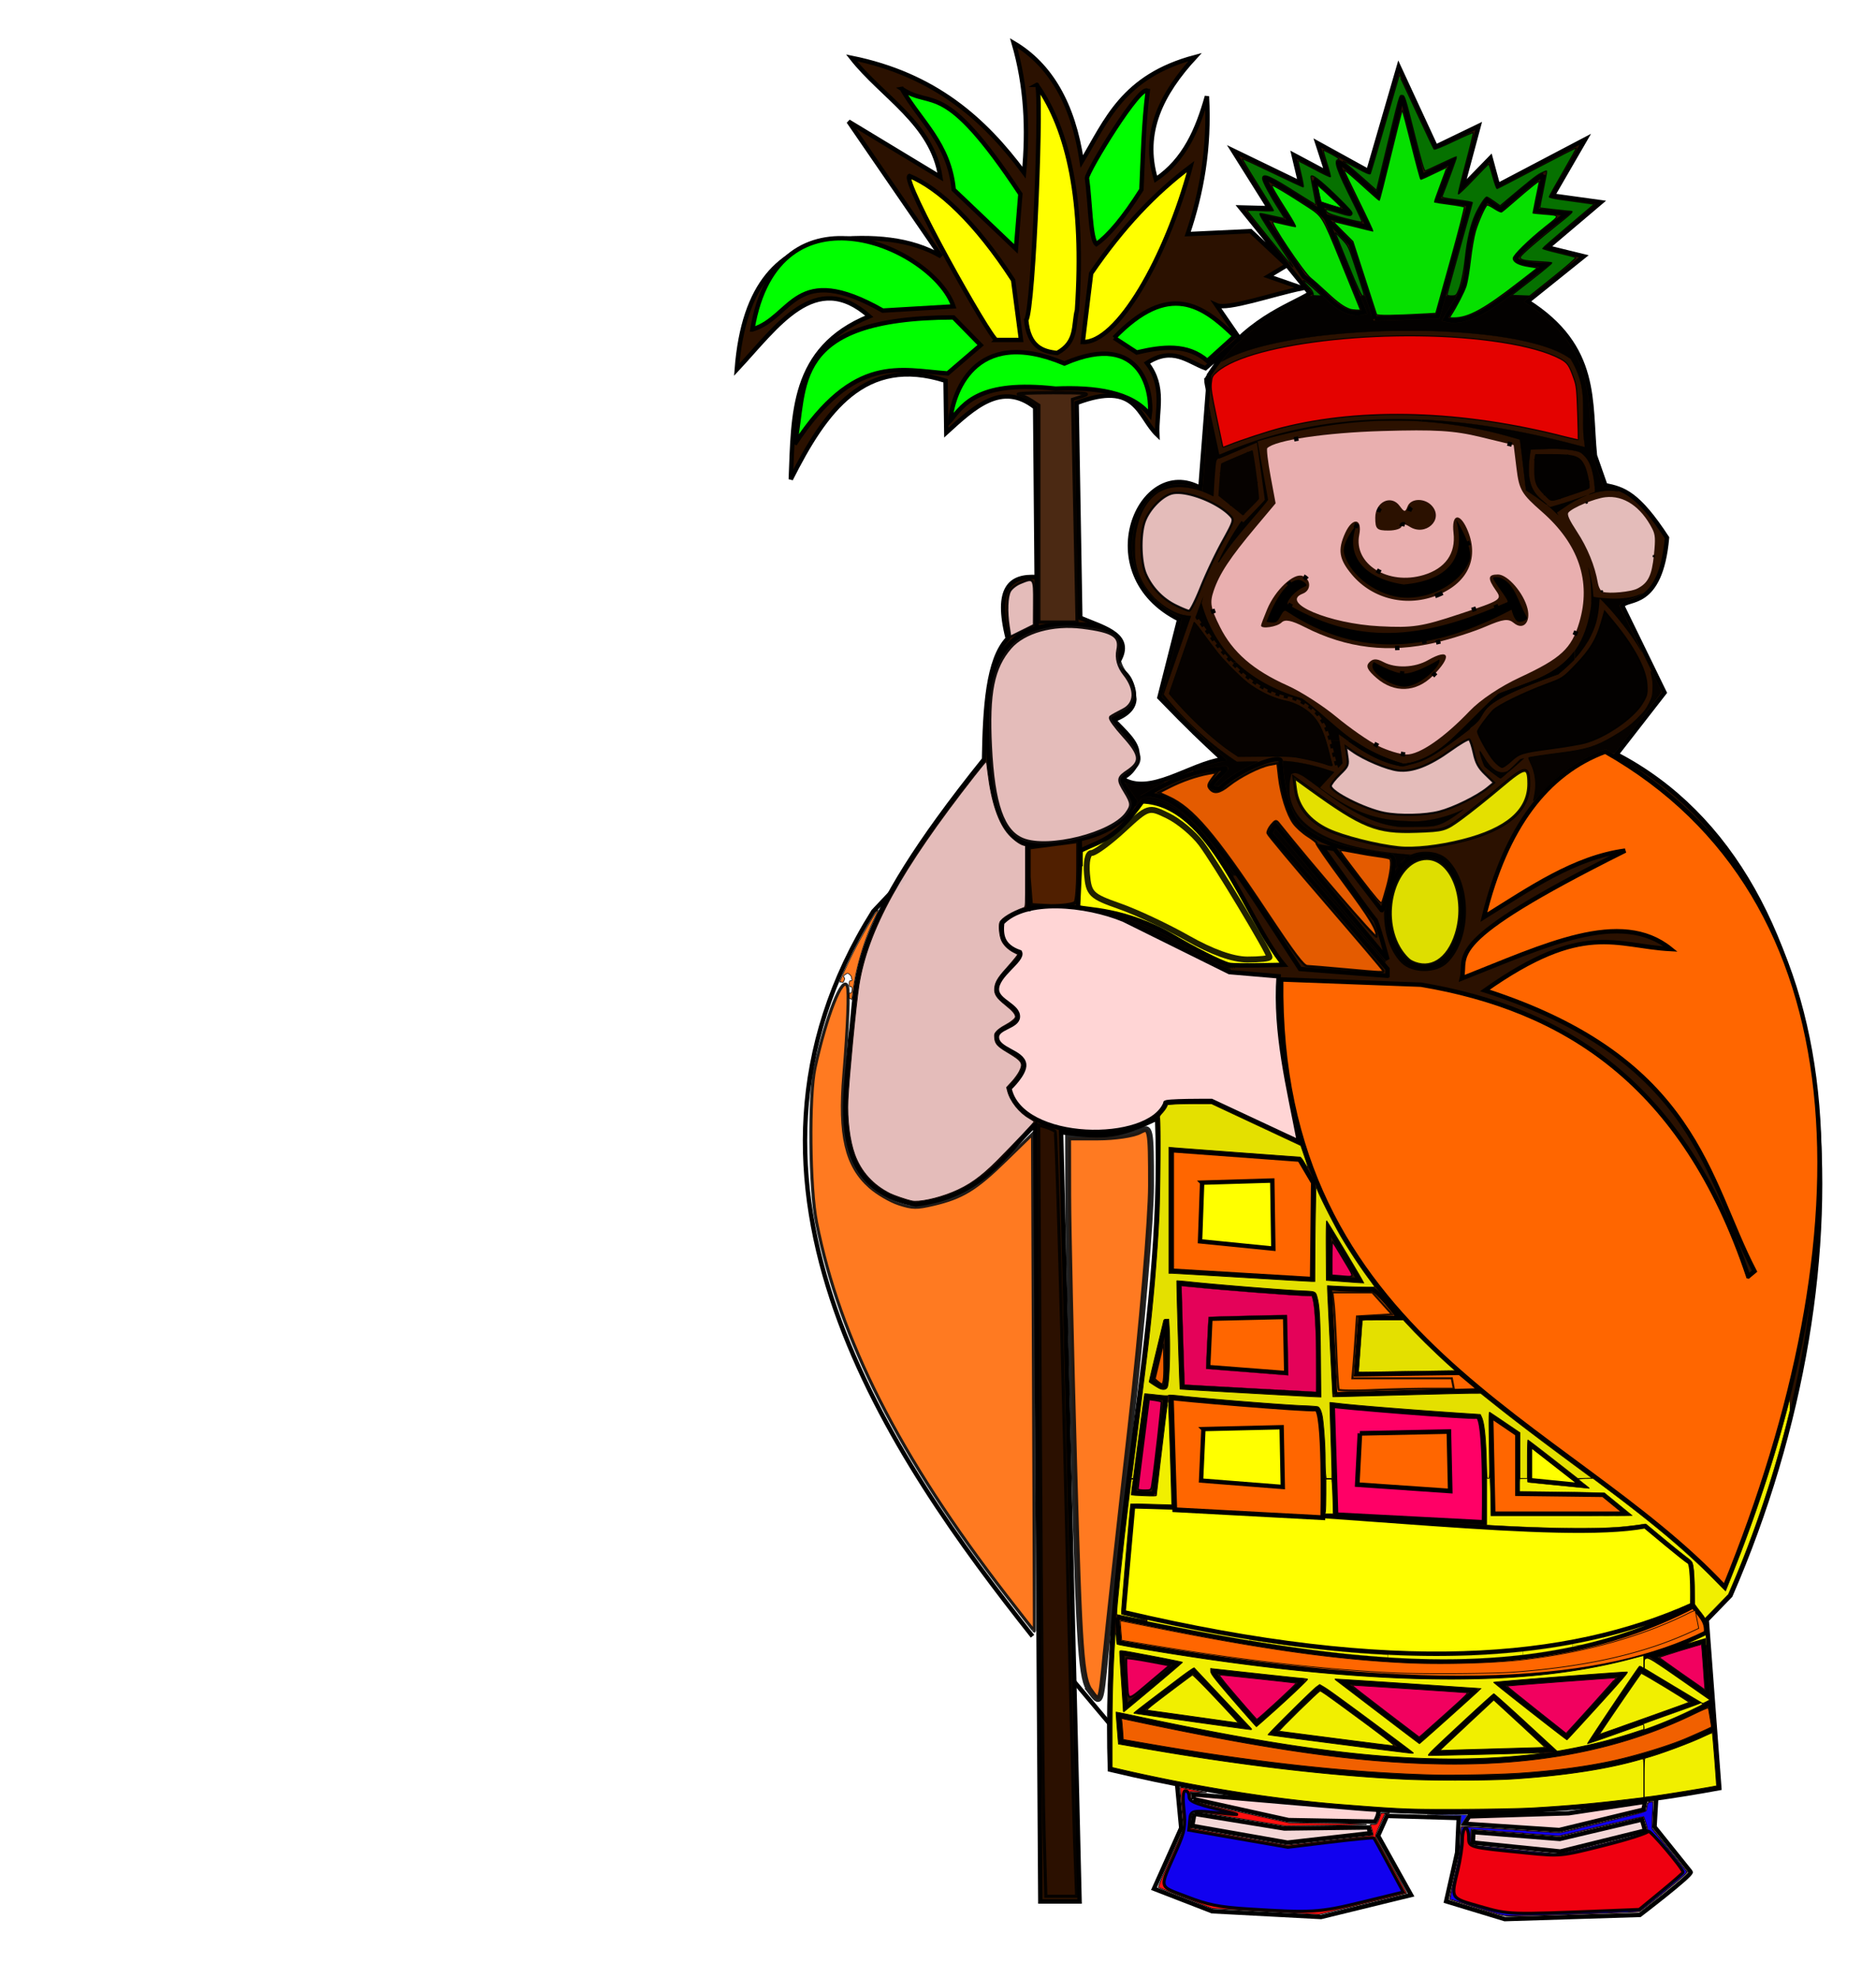 <svg xmlns="http://www.w3.org/2000/svg" viewBox="0 0 427 450"><defs><filter id="c" height="1.463" width="1.12" y="-.231" x="-.06"><feGaussianBlur stdDeviation="3.234"/></filter><filter id="I" height="1.532" width="1.161" y="-.266" x="-.081"><feGaussianBlur stdDeviation="2.809"/></filter><filter id="b"><feGaussianBlur stdDeviation="1.093"/></filter><filter id="M"><feGaussianBlur stdDeviation="1.326"/></filter><filter id="N" height="1.231" width="1.49" y="-.116" x="-.245"><feGaussianBlur stdDeviation=".623"/></filter><filter id="t" height="1.235" width="2.611" y="-.117" x="-.806"><feGaussianBlur stdDeviation="6.337"/></filter><filter id="U" height="1.395" width="9.024" y="-.197" x="-4.012"><feGaussianBlur stdDeviation="14.429"/></filter><filter id="W" height="1.47" width="2.578" y="-.235" x="-.789"><feGaussianBlur stdDeviation="5.111"/></filter><filter id="V" height="1.268" width="1.353" y="-.134" x="-.177"><feGaussianBlur stdDeviation=".82"/></filter><filter id="u" height="1.254" width="1.208" y="-.127" x="-.104"><feGaussianBlur stdDeviation="1.801"/></filter><filter id="Q" height="1.186" width="1.24" y="-.093" x="-.12"><feGaussianBlur stdDeviation="1.038"/></filter><filter id="P" height="1.218" width="1.24" y="-.109" x="-.12"><feGaussianBlur stdDeviation=".99"/></filter><filter id="F" height="1.148" width="1.232" y="-.074" x="-.116"><feGaussianBlur stdDeviation="1.441"/></filter><filter id="D" height="1.275" width="1.242" y="-.137" x="-.121"><feGaussianBlur stdDeviation="2.876"/></filter><filter id="E" height="1.28" width="1.273" y="-.14" x="-.136"><feGaussianBlur stdDeviation="1.549"/></filter><filter id="H" height="1.236" width="1.333" y="-.118" x="-.166"><feGaussianBlur stdDeviation="1.398"/></filter><filter id="G" height="1.229" width="1.293" y="-.115" x="-.147"><feGaussianBlur stdDeviation="1.48"/></filter><filter id="B" height="1.405" width="1.395" y="-.202" x="-.198"><feGaussianBlur stdDeviation="2.483"/></filter><filter id="K" height="1.654" width="1.329" y="-.327" x="-.165"><feGaussianBlur stdDeviation="3.518"/></filter><filter id="O"><feGaussianBlur stdDeviation=".593"/></filter><filter id="v" height="1.181" width="1.277" y="-.091" x="-.139"><feGaussianBlur stdDeviation=".913"/></filter><filter id="w" height="1.46" width="1.152" y="-.23" x="-.076"><feGaussianBlur stdDeviation="1.694"/></filter><filter id="z" height="1.297" width="1.276" y="-.148" x="-.138"><feGaussianBlur stdDeviation="2.935"/></filter><filter id="A" height="1.365" width="1.378" y="-.183" x="-.189"><feGaussianBlur stdDeviation=".904"/></filter><filter id="S" height="1.163" width="1.384" y="-.081" x="-.192"><feGaussianBlur stdDeviation="3.392"/></filter><filter id="y"><feGaussianBlur stdDeviation="2.264"/></filter><filter id="e" height="1.27" width="1.213" y="-.135" x="-.107"><feGaussianBlur stdDeviation="1.534"/></filter><filter id="R" height="1.271" width="1.212" y="-.135" x="-.106"><feGaussianBlur stdDeviation="1.356"/></filter><filter id="d"><feGaussianBlur stdDeviation=".543"/></filter><filter id="h" height="1.317" width="1.203" y="-.159" x="-.102"><feGaussianBlur stdDeviation=".895"/></filter><filter id="g"><feGaussianBlur stdDeviation="1.032"/></filter><filter id="x" height="1.339" width="1.183" y="-.17" x="-.092"><feGaussianBlur stdDeviation=".832"/></filter><filter id="r"><feGaussianBlur stdDeviation=".744"/></filter><filter id="f" height="1.259" width="1.19" y="-.13" x="-.095"><feGaussianBlur stdDeviation=".735"/></filter><filter id="l" height="1.223" width="1.152" y="-.112" x="-.076"><feGaussianBlur stdDeviation="1.341"/></filter><filter id="o" height="1.471" width="1.161" y="-.235" x="-.081"><feGaussianBlur stdDeviation="1.527"/></filter><filter id="a" height="1.493" width="1.765" y="-.247" x="-.383"><feGaussianBlur stdDeviation="19.539"/></filter><filter id="C" height="1.611" width="1.537" y="-.305" x="-.268"><feGaussianBlur stdDeviation="4.153"/></filter><filter id="J" height="1.479" width="1.77" y="-.239" x="-.385"><feGaussianBlur stdDeviation="1.482"/></filter><filter id="k" height="1.399" width="1.19" y="-.199" x="-.095"><feGaussianBlur stdDeviation="1.083"/></filter><filter id="i" height="1.216" width="2.104" y="-.108" x="-.552"><feGaussianBlur stdDeviation="2.751"/></filter><filter id="n" height="1.208" width="1.305" y="-.104" x="-.152"><feGaussianBlur stdDeviation="1.62"/></filter><filter id="j" height="1.192" width="1.313" y="-.096" x="-.156"><feGaussianBlur stdDeviation="1.599"/></filter><filter id="q" height="1.249" width="1.336" y="-.124" x="-.168"><feGaussianBlur stdDeviation="1.886"/></filter><filter id="p" height="1.306" width="1.773" y="-.153" x="-.386"><feGaussianBlur stdDeviation="2.226"/></filter><filter id="m" height="1.397" width="1.18" y="-.198" x="-.09"><feGaussianBlur stdDeviation="1.716"/></filter><filter id="s" height="1.312" width="1.734" y="-.156" x="-.367"><feGaussianBlur stdDeviation="1.328"/></filter><filter id="L"><feGaussianBlur stdDeviation=".786"/></filter><filter id="T" height="1.071" width="1.204" y="-.035" x="-.102"><feGaussianBlur stdDeviation="2.162"/></filter></defs><path d="M319.55 173.26c-11.983-3.496-15.74-9.734-22.921-14.831-12-3.5-19.573-10.544-22.584-21.236 2.411-9.736 9.407-16.035 15.168-23.258l-2.36-13.146c18.36-5.277 37.603-6.714 58.651-.337l1.349 11.46c12.255 7.383 15.084 16.112 14.83 25.282-1.898 15.61-12.16 16.583-20.898 20.224-6.932 5.72-12.705 14.919-21.236 15.842z" stroke="#000" fill="#ffd5d5"/><path d="M334.9 166.28l2.3 8.338 4.423 3.36c-7.031 5.943-13.291 8.027-19.213 8.428-5.974-.207-11.86-.235-21.236-7.247l4.947-5.305-.734-5.65c4.423 3.304 8.967 6.095 14.02 6.723 4.414-1.3 4.924-.46 15.492-8.647z" stroke="#000" fill="none"/><path d="M294.36 176.5c2.292-1.306 13.456 12.893 26.695 12.215 7.835-.401 5.843 2.008 26.278-15.791 1.573 1.867 8.493 18.208-25.324 21.094-30.444-1.888-28.516-13.746-27.648-17.519zM274.58 86.52c0 .953 3.337 16.208 3.337 16.208 24.289-10.64 52.104-9.886 82.23-1.668-1.111-6.644 1.26-11.968-3.04-19.01-13.317-9.873-77.39-7.892-82.527 4.47zM281.96 118.49c-2.974-4.432-11.642-8.973-17.191-6.404-5.096 2.359-6.603 10.295-5.73 15.842 1.127 7.167 8.669 12.379 12.809 11.629 3.61-9.894 6.95-16.562 10.112-21.067z" stroke="#000" fill="none"/><path d="M348.87 102.81c-1.485 8.711 1.674 9.682 4.045 11.966 3.5-.918 6.542-2.066 9.606-3.202-.303-3.364-.696-6.656-3.202-8.259-3.258-.916-6.863-.678-10.449-.505zM355.11 116.8c3.597 5.022 7.527 9.616 8.09 18.539 16.088 2.194 13.676-6.917 14.326-14.157-5.286-11.174-13.09-11.16-22.415-4.382zM276.74 113.09c.506-9.101.674-8.09.674-8.09l8.258-3.54 1.686 12.136-4.382 4.55-6.236-5.056z" stroke="#000" stroke-dasharray="1,48" fill="none"/><path d="M271.68 140.06l-6.236 17.865c4.928 6.107 10.353 10.971 16.18 14.831 5.826.397 10.621-1.768 22.584 2.528-2.01-6.13-1.713-13.413-10.449-16.18-10.367-1.607-16.994-11.87-22.078-19.045z" opacity=".931" stroke="#000"/><path d="M335.22 165.85c5.338-3.688-1.964-4.292 19.719-11.966 5.227-4.217 9.29-9.174 9.607-16.517 0 0 12.106 12.356 11.123 19.887-.648 4.964-6.075 8.353-10.45 10.786-5.777 3.214-11.751 2.224-19.381 4.213-2.694 1.988-4.52 8.207-10.618-6.404z" stroke="#000"/><path d="M275.22 85.286c8.054-12.606 18.01-15.502 22.921-18.539l-15.842-19.55 6.573.169-8.258-13.146 15.337 7.415-1.517-6.404 7.584 4.045-2.19-6.742 11.628 6.405 6.91-23.764 8.427 18.202 9.775-4.72-3.708 13.82 6.405-6.572 1.685 6.236 19.887-10.45-7.415 12.81 10.955 1.516-12.135 10.281 8.258 2.023-12.81 10.28c16.33 10.34 14.109 22.905 15.338 35.057l2.36 6.741c4.16.84 7.4 1.809 14.045 11.966-1.472 16.344-9.087 13.488-10.17 15.505l9.607 19.72-10.926 14.04c52.927 27.441 58.995 115.43 25.926 191.41l-5.393 5.562 2.865 38.258c-40.191 7.387-84.584 8.663-138.71-4.213-1.852-52.531 12.677-97.916 10.745-148.17-8.798 4.196-11.807 4.467-21.855 3.134l4.2 175.04h-8.933l-1.173-176.7c-7.091 6.67-11.72 16.194-27.14 18.104-20.439-3.767-16.015-23.56-14.943-37.682 1.938-14.518-1.19-24.24 30.447-63.608.2-11.667.814-22.686 5.393-27.472-2.948-11.638.673-14.36 6.573-13.99l-.337-38.594c-7.574-6-13.889-.038-20.224 5.73l-.168-11.798c-18.425-5.896-27.453 7.003-35.224 22.415.623-14.644 0-29.822 17.865-37.078-12.25-10.868-20.966 2.28-30.168 12.135 1.539-20.067 10.044-27.131 21.067-29.494 9.936-1.089 18.686-.28 25.449 3.708l-21.07-30.677 20.9 12.64c-1.888-12.28-13.253-18.243-20.224-27.134 19.062 3.855 30.304 14.064 39.269 26.123.931-9.832.515-19.663-2.36-29.494 8.314 4.9 13.548 13.803 15.505 26.966 5.593-9.256 9.248-19.373 25.786-23.764-7.545 8.195-12.14 17.084-8.932 27.809 6.531-4.396 9.507-11.331 11.629-18.876.648 11.855-1.227 22.029-4.382 31.348l14.326-.674 8.258 7.752-4.213 2.528 7.752 2.697c-6.586 1.334-17.062 5.001-19.55 3.876l5.225 7.585-7.753 6.741c-4.067-1.507-7.472-5-13.314-1.18 4.256 5.45 2.12 10.9 2.36 16.348-4.374-4.166-4.62-12.459-18.371-7.247l.842 48.876c5.533 2.36 12.77 3.997 8.259 10.618 1.4 2.396 3.489 1.582 4.045 7.921-.109 1.866-1.437 3.488-4.72 4.72 2.446 2.527 5.374 5.055 5.394 7.584.374 2.09-1.058 4.533-3.54 5.672 6.333 4.185 15.282-3.2 22.922-4.324-4.914-4.568-7.405-6.872-14.355-14.058l4.5-17.775c-20.666-10.27-8.996-37.591 4.827-29.897l1.993-25.74z" stroke="#000" fill="#2b1100"/><path d="M314.15 115.62c-.874.953-.786 3.003.169 3.876.912.836 2.853.726 3.707-.168.893-.934.934-2.983 0-3.877-.934-.894-3.002-.784-3.876.169zM321.22 115.44c-.874.953-.786 3.003.169 3.876.912.836 2.853.726 3.707-.168.893-.934.934-2.983 0-3.877-.934-.894-3.002-.784-3.876.169z" stroke="#000" stroke-dasharray="1,48" fill="none"/><path d="M308.9 119.17c-2.91 6.878 1.202 12.411 10.606 13.824 11.535-1.06 13.985-7.391 11.917-14.778 0 0 4.225 6.446 2.98 9.534-2.136 5.292-9.325 8.633-15.017 8.223-5.602-.404-12.06-4.692-13.467-10.13-.61-2.359 2.98-6.674 2.98-6.674z" stroke="#000" stroke-dasharray="1,48"/><path d="M293.17 137.53c17.066 10.12 32.366 7.186 49.815-.477.931 0-2.214-3.543-3.099-5.362-.278-.573 1.338-.406 1.907-.12 3.13 1.576 3.58 5.06 5.72 8.82.362.633-1.204 1.268-1.906 1.072-1.011-.282-1.55-2.741-1.55-2.741-17.738 9.354-34.391 11.527-51.244.357-.952-.697-1.4 2.084-2.503 2.503-.632.24-2.026-.12-2.026-.12s3.21-9.033 7.15-9.533c.757-.096 2.498 1.15 1.788 1.43-3.045 1.204-4.65 4.033-4.052 4.171zM319.62 153.26c-2.464.025-6.912-2.622-6.912-2.622-1.767 2.052 3.947 5.57 6.912 5.601 3.369.036 8.626-4.75 7.985-6.197 0 0-5.116 3.189-7.985 3.218z" stroke="#000" stroke-dasharray="1,48"/><path d="M397.92 290.43c-14.75-44.09-42.01-60.91-74.48-66.38l-31.819-1.192c-1.088 82.456 65.299 100.06 100.94 138.24 32.866-80.519 31.485-156.75-27.172-190.08-13.261 4.93-22.649 17.158-27.648 37.66 10.375-6.447 20.58-13.577 32.177-15.136-42.577 21.214-35.868 23.73-37.182 29.078 18.906-7.432 36.072-15.954 47.55-6.673-12.674-.653-19.743-6.518-42.307 9.414 48.336 15.537 50.564 43.188 61.374 63.877l-1.43 1.192z" filter="url(#a)" stroke="#000" fill="#f60"/><path d="M254.32 368.01c46.892 9.75 92.338 17.666 131.12-2.538 1.035 1.776 3.221 3.15 2.85 6.03-22.683 11.162-60.207 15.102-133.49 2.228l-.477-5.72z" stroke="#000" fill="#f60"/><path d="M254.65 390.26c47.803 10.302 95.077 18.579 134.61-2.77l.972 5.792c-23.123 11.795-60.387 16.627-135.1 3.023l-.486-6.045z" stroke="#000" stroke-width="1.038" fill="none"/><path d="M249.55 142.29c-12.951-.846-25.522-.967-24.788 24.311.545 16.239 3.366 28.561 15.254 25.265 8.959-.905 15.736-3.556 18.353-9.534l-3.814-5.482" stroke="#000" fill="none"/><path d="M255.75 209.27l24.073 11.917 11.202.953c-.878 12.948 2.289 25.238 4.648 37.66l-19.902-9.296s-11.301-.075-10.487.477c-3.646 9.433-32.941 9.05-35.514-3.337 0 0 3.591-3.358 3.337-5.482-.348-2.9-6.235-3.276-6.197-6.197.028-2.192 4.597-2.344 4.767-4.529.202-2.598-4.628-3.595-4.767-6.197-.18-3.347 6.13-6.774 5.243-8.58-4.127-1.432-4.305-3.991-4.052-6.674 5.33-5.602 18.975-4.283 27.648-.715z" filter="url(#b)" stroke="#000" fill="#ffd5d5"/><path d="M319.86 195.92c-5.437 5.296-5.892 17.325-.596 22.762 2.3 2.362 7.56 2.331 9.892 0 5.365-5.365 5.365-17.397 0-22.762-2.191-2.191-7.077-2.162-9.296 0z" opacity=".931" stroke="#000"/><path d="M315.81 222.02v-1.55s-25.98-30.27-26.457-30.627c-.477-.358.953-2.145.953-2.145l25.503 30.628s-2.383-8.938-2.86-9.177c-.477-.238-12.037-16.446-12.037-16.446l2.86.477 10.726 13.943c.239.068 4.36-12.08 2.026-12.394-7.546-1.015-15.998-1.954-21.094-7.389-3.329-3.55-4.025-13.68-3.932-14.062.47-1.941-9.192 1.522-13.705 5.959-.502.493-2.396.003-2.026-.596 1.084-1.76 4.035-3.93 3.098-3.814-5.192.393-9.797 1.262-17.757 5.959 10.045.211 19.371 16.067 34.8 39.685l19.901 1.55z" stroke="#000" fill="none"/><path d="M385.17 365.15s.238-9.296-.715-9.772c-.953-.477-10.011-8.104-10.011-8.104-19.562 3.628-70.694-3.558-116.55-4.529l-2.145 24.073c61.767 14.545 101.2 11.005 129.42-1.668z" filter="url(#c)" stroke="#000" fill="#ff0"/><path d="M266.71 261.71v27.41l31.939 1.907.238-21.928-3.098-5.244-29.078-2.145z" stroke="#000" fill="#f60"/><path d="M273.62 269.09l-.477 13.347 16.684 1.668-.238-15.493-15.969.477z" filter="url(#d)" stroke="#000" fill="#ff0"/><path d="M275.53 300.08l-.506 10.941 17.705 1.368-.253-12.7-16.946.39z" stroke="#000" stroke-width=".933" fill="#f60"/><path d="M268.38 291.98l.715 23.596 30.985 1.668s.477-23.12-1.43-22.88c-1.907.238-30.032-2.146-30.27-2.384z" stroke="#000" fill="none"/><path d="M266.61 318l.778 25.521 33.694 1.804s.518-25.004-1.556-24.747c-2.073.257-32.657-2.32-32.916-2.578z" filter="url(#e)" stroke="#000" stroke-width="1.085" fill="#f60"/><path d="M273.91 325.16l-.531 11.714 18.602 1.464-.266-13.597-17.805.419z" filter="url(#f)" stroke="#000" stroke-width=".989" fill="#ff0"/><path d="M303.31 319.78l.778 24.866 33.707 1.758s.518-24.364-1.556-24.113c-2.074.251-32.67-2.26-32.929-2.512z" filter="url(#g)" stroke="#000" stroke-width="1.071" fill="#f06"/><path d="M309.53 326.14l-.605 11.659 21.16 1.457-.302-13.533-20.253.417z" filter="url(#h)" stroke="#000" stroke-width="1.053" fill="#f60"/><path d="M303.89 317.24l33.111-.884-4.76-3.982-23.584.337.953-12.87h8.82s-5.244-6.674-6.198-6.436c-.953.238-9.534-.238-9.534-.238l1.192 24.073z" stroke="#000" fill="#f60"/><path d="M302.46 279.58v11.202l6.912.477-6.912-11.68z" stroke="#000" fill="none"/><path d="M339.41 322.25l.477 22.166h30.27l-5.244-4.29-19.544-.239v-13.586l-5.959-4.052z" stroke="#000" fill="#f60"/><path d="M348.23 328.68v8.104l11.917 1.191-11.917-9.295z" stroke="#000" fill="#ff0"/><path d="M262.66 339.88c0-.953 2.622-21.69 2.622-21.69l-4.29-.477-2.86 21.928 4.528.239zM262.18 314.14c.238-1.192 3.337-13.824 3.337-13.824s.477 15.016-.477 15.254c-.953.238-2.622-1.43-2.86-1.43z" stroke="#000" fill="none"/><path d="M245.37 206.38l.602-12.839c4.785-2.43 7.613-2.2 14.062-11.202 15.755.591 23.315 26.434 32.177 37.182 0 0-10.977.305-12.394 0-1.997-.43-8.797-4.038-12.358-6.149-11.56-6.85-20.543-6.284-22.09-6.992z" stroke="#000" fill="#ff0"/><path d="M259.32 389.46l12.275-9.296 11.917 12.632-24.192-3.336zM289.71 394.35s10.13-10.368 10.726-10.368c.596 0 19.425 14.182 19.425 14.182l-30.151-3.814zM326.18 398.87l13.824-12.871 13.228 12.156-27.052.715zM362.53 395.78l10.845-15.969 12.632 7.627-23.477 8.342zM388.74 385.65l-12.632-8.819 11.679-3.456.953 12.275zM369.44 381l-12.871 14.182-15.254-12.037L369.44 381zM335.71 384.69c-.477.477-12.632 11.322-12.632 11.322l-17.519-13.347 30.151 2.026zM296.5 382.43c-.596.953-10.487 9.653-10.487 9.653s-10.487-11.798-9.891-11.798c.595 0 20.498 2.384 20.379 2.145zM256.22 388.39l11.798-9.891-12.632-2.384.834 12.275zM267.9 405.77l.96 10.151-6.198 13.824 13.228 5.125 24.788 1.31 20.498-5.005-7.508-13.467 2.026-4.528 16.327.476-.357 7.866-2.503 11.083 13.347 4.052 30.747-.954s12.037-9.176 11.56-9.772l-8.223-10.249.358-6.197" stroke="#000" fill="none"/><path d="M271.72 409.36l21.57 4.767 19.664.358s1.668-2.741.12-2.741c-1.55 0-24.67-2.026-24.67-2.026l-16.803-1.43.12 1.072zM334.4 413.29l22.643-.715 17.399-2.622-.358 1.788-19.187 4.648-21.57-1.43 1.073-1.669z" stroke="#000" fill="#ffd5d5"/><path d="M271.84 412.7l-.477 2.741 21.69 3.814 18.83-2.146-.358-1.31-19.187.238-20.498-3.337zM335.24 419.25l.12-2.384 19.663 1.55 18.71-4.41.715 2.503-19.306 4.767-19.902-2.026z" stroke="#000" fill="#f4d7d7"/><path d="M235.96 19.306c1.377-.789-.686 51.623-2.384 53.509.584 6.022 3.625 7.13 7.032 7.508 4.666-2.53 3.633-6.373 4.528-9.772 1.664-24.84-1.949-41.011-9.176-51.245z" filter="url(#i)" stroke="#000" fill="#ff0"/><path d="M246.45 77.82c7.756.304 18.923-18.9 24.55-39.923-8.08 6.04-15.507 13.864-22.643 24.311L246.45 77.82z" filter="url(#j)" stroke="#000" fill="#ff0"/><path d="M253.6 76.867c12.547-12.959 20.171-7.381 27.41-.358l-6.197 5.602c-4.579-3.968-10.256-3.27-16.088-1.907l-5.125-3.337z" filter="url(#k)" stroke="#000" fill="#0f0"/><path d="M215.7 84.971c-10.813-.757-21.237-4.533-34.799 16.088 2.755-12.889-1.702-28.735 36.11-28.84l6.197 6.316-7.508 6.436z" filter="url(#l)" stroke="#000" fill="#0f0"/><path d="M171.25 74.96c9.144-2.735 9.542-15.718 29.674-4.29l16.088-.954c-4.533-13.312-40.026-29.227-45.763 5.244z" filter="url(#m)" stroke="#000" fill="#0f0"/><path d="M226.79 77.344c-1.261-.084-21.673-36.357-19.783-37.301 6.644 2.736 15.053 10.531 23.596 23.716l1.788 13.586h-5.602z" filter="url(#n)" stroke="#000" fill="#ff0"/><path d="M216.3 95.697c3.157-3.997 6.834-9.168 23.954-7.27 9.003-.39 17.411.767 21.451 5.96.625-4.339-1.31-19.554-19.425-11.68-20.969-8.846-25.514 7.556-25.98 12.99z" filter="url(#o)" stroke="#000" fill="#0f0"/><path d="M234.06 207.36l-.12-15.49M235.96 131.57v11.441M235.01 372.3c-31.96-40.33-75.42-102.61-36.23-164.94l7.193-7.625M244.39 382.5l8.262 9.818M312.95 72.458l-5.482-16.923-6.197-6.435 10.249 2.621s-8.104-15.493-6.674-14.778c1.43.715 8.82 7.627 8.82 7.627l5.481-22.643 4.529 18.114 6.912-3.336-3.337 8.819 7.15.953-7.15 25.503-14.301.477zM351.32 39.804c-1.668.477-9.772 7.865-9.772 7.865l-3.099-2.145c-2.952 3.844-4.108 9.035-4.528 14.778-.225 6.057-3.032 8.67-5.006 12.394 6.702 1.882 14.988-6.533 22.881-12.394 0 0-7.15 0-6.673-1.668.476-1.668 11.44-10.011 11.44-10.011l-6.911-.715 1.668-8.104z" stroke="#000" fill="none"/><path d="M299.13 40.996c1.668.715 8.342 7.627 8.342 7.627l-6.912-2.145 10.011 24.55c-5.958 1.506-8.996-5.091-13.824-8.104l-9.057-13.586 6.197 1.43s-7.15-10.726-5.72-10.249c1.43.477 12.394 7.627 12.394 7.627l-1.43-7.15z" stroke="#000" fill="none"/><path d="M261.23 20.736c-1.43-2.134-13.824 18.273-13.824 19.783.715 5.006.774 13.949 2.145 15.016 2.802-1.98 6.177-5.966 10.25-12.394.34-7.468.492-14.936 1.43-22.405z" filter="url(#p)" stroke="#000" fill="#0f0"/><path d="M205.28 20.23c4.202 7.371 10.789 12.357 11.798 22.921l14.157 13.483 1.011-12.472c-17.65-26.67-19.87-19.172-26.97-23.932z" filter="url(#q)" stroke="#000" fill="#0f0"/><path d="M317.2 380.62c-16.398-.814-33.727-2.78-54.454-6.18l-7.432-1.218-.17-2.2c-.092-1.21-.16-2.211-.151-2.225.009-.015 3.391.65 7.516 1.478 24.77 4.97 41.58 7.33 57.56 8.084 7.976.376 19.813.066 26.418-.692 14.166-1.625 27.446-5.362 38.066-10.71.656-.33 1.24-.552 1.3-.493l.799 4.041-1.777.817c-10.824 4.975-23.9 7.93-40.456 9.143-5.022.368-21.087.46-27.22.155zM326.64 403.86c-19.266-.501-40.749-2.837-65.392-7.109l-5.562-.964-.115-1.6a88.599 88.599 0 00-.2-2.383l-.085-.78 2.307.49c31.736 6.747 51.322 9.507 69.975 9.86 22.427.425 41.324-3.269 57.943-11.325 2.083-1.01 3.276-1.504 3.317-1.374.078.244.736 4.241.701 4.261-.543.316-5.004 2.306-6.597 2.944-4.287 1.715-11.316 3.806-16.4 4.88-5.96 1.259-13.031 2.18-20.68 2.693-4.491.302-14.835.521-19.212.407z" opacity=".931" stroke="#000" stroke-width=".169" fill="#f60"/><path d="M304.71 316.18c-.138-.236-.39-4.183-.561-8.771-.171-4.588-.438-9.468-.592-10.845l-.281-2.503h9.079l2.253 2.503 2.253 2.503-3.996.238-3.997.238-.324 4.767a453.795 453.795 0 01-.526 7.031l-.202 2.265h22.63l.228 1.191.228 1.192h-5.817c-3.2 0-9.036.14-12.971.31-4.1.177-7.26.126-7.404-.12z" opacity=".931" filter="url(#r)" stroke="#000" stroke-width=".477" fill="#f60"/><path d="M263.59 314.3l-.657-.566.942-3.97.942-3.97.072 3.523c.075 3.666-.072 5.549-.431 5.549-.116 0-.506-.255-.868-.566z" opacity=".931" stroke="#000" stroke-width=".238" fill="#f60"/><path d="M193.83 227.41c-.013-.116-.175-.21-.36-.21-.28 0-.337-.113-.337-.659 0-.56.047-.646.314-.576.223.058.344-.031.419-.311.205-.766.129-1.151-.227-1.151-.281 0-.338-.113-.338-.674 0-.574.054-.675.356-.675.254 0 .326-.075.252-.266a1.707 1.707 0 01-.102-.506c0-.297-.6-.914-.885-.91-.116.003-.396.147-.623.322-.35.268-.38.358-.195.581.18.216.18.353-.002.761-.18.406-.276.468-.522.337-.166-.09-.301-.109-.301-.044s-.043.076-.095.024c-.148-.148 2.326-5.497 3.983-8.61 1.505-2.826 3.8-6.749 4.394-7.512.486-.624.37-.125-.262 1.13-2.31 4.586-4.348 11.19-5.055 16.378-.36 2.64-.388 2.812-.414 2.57z" opacity=".931" filter="url(#s)" stroke="#000" stroke-width=".169" fill="#f60"/><path d="M245.97 197.11l-.238-6.197" stroke="#000" fill="none"/><path d="M248.18 384.83c-2.067-2.76-2.51-8.943-3.688-51.437-.737-26.564-1.348-54.215-1.359-61.445l-.02-13.146h6.83c3.757 0 8.004-.628 9.439-1.396 2.499-1.337 2.608-.822 2.608 12.311 0 7.539-2.101 32.284-4.669 54.991-2.567 22.706-5.146 46.23-5.73 52.272-1.047 10.834-1.095 10.944-3.411 7.85z" opacity=".931" filter="url(#t)" stroke="#000" stroke-width="1.348" fill="#f60"/><path d="M270.31 213.47c-4.693-2.66-11.67-5.937-15.505-7.283-6.482-2.274-7.002-2.787-7.391-7.278-.245-2.825.187-4.83 1.041-4.83.803 0 4.048-2.386 7.21-5.301 5.742-5.292 5.757-5.297 10.177-3.156 2.435 1.179 5.838 4.019 7.563 6.311 3.152 4.19 15.55 24.801 15.55 25.852 0 .31-2.275.554-5.056.542-3.288-.013-8.04-1.712-13.589-4.857z" opacity=".931" filter="url(#u)" stroke="#000" stroke-width="1.348" fill="#ff0"/><path d="M321.27 218.83c-.786-.38-2.088-1.865-2.894-3.3-4.478-7.968-.607-20.186 6.397-20.186 5.657 0 9.2 9.115 6.67 17.16-1.863 5.92-5.868 8.411-10.173 6.326z" opacity=".931" filter="url(#v)" stroke="#000" stroke-width=".674" fill="#ff0"/><path d="M318.32 192.88c-5.035-.545-12.63-2.47-16.016-4.06-4.267-2.004-6.892-5.224-7.41-9.093l-.385-2.862 3.647 2.635c12.051 8.708 15.242 9.982 24.228 9.668 6.275-.22 6.51-.287 10.112-2.908 2.029-1.475 6.104-4.727 9.056-7.224 5.66-4.79 6.4-4.877 6.42-.754.03 6.152-4.914 10.417-15.044 12.978-5.434 1.373-11.091 2.001-14.608 1.62z" opacity=".931" filter="url(#w)" stroke="#000" stroke-width=".674" fill="#ff0"/><path d="M271.76 390.6a2104.85 2104.85 0 00-10.447-1.454c-.455-.051-.004-.434 4.683-3.983 2.852-2.159 5.284-3.963 5.404-4.01.127-.048 2.355 2.181 5.395 5.402 2.848 3.016 5.117 5.475 5.043 5.464L271.76 390.6z" opacity=".931" stroke="#000" stroke-width=".169" fill="#ff0"/><path d="M320.55 411.59c-3.612-.137-7.183-.374-15.337-1.019-15.791-1.25-34.283-4.232-51.699-8.337l-.38-.09.001-8.466c.001-7.554.188-13.795.618-20.685.124-1.966.328-1.966.376 0 .012.51.078 1.01.146 1.111.133.198 11.693 2.125 20.095 3.35 34.355 5.01 62.196 5.936 83.257 2.767 4.568-.687 9.271-1.641 13.193-2.677 1.757-.463 3.224-.843 3.26-.843s.064.654.064 1.452v1.452l-.44-.288c-.253-.165-.502-.225-.587-.14-.473.474-11.898 17.506-11.773 17.55.083.031 2.86-.909 6.17-2.088s6.157-2.18 6.325-2.224c.25-.065.304.024.304.494v.573l-1.98.655c-4.85 1.604-10.301 2.975-15.755 3.962l-1.978.358-7.107-6.538c-3.908-3.596-7.202-6.538-7.318-6.538-.117 0-3.597 3.147-7.733 6.994-6.78 6.305-7.476 7-7.058 7.051.405.05 16.106-.32 23.733-.558 1.484-.046 2.621-.05 2.529-.01s-1.203.191-2.467.334c-13.942 1.573-28.038 1.335-45.398-.766-12.332-1.493-27.014-4.09-45.58-8.062-2.172-.465-3.971-.825-3.997-.799-.026.026.084 1.67.243 3.655l.29 3.608 6.067 1.053c21.926 3.805 42.305 6.2 59.409 6.979 6.565.3 19.285.257 24.438-.08 11.887-.78 21.858-2.337 29.368-4.587.276-.082.295.202.295 4.354v4.441l-3.834.464c-7.485.905-13.29 1.42-21.362 1.897-5.1.3-22.84.45-28.398.24zm1.005-12.873c-.332-.311-9.517-7.177-13.814-10.326-4.564-3.345-5.663-4.123-6.589-4.665l-.774-.453-.743.535c-.951.687-11.138 10.783-11.009 10.912.098.098 31.742 4.174 32.676 4.209.431.016.466-.013.253-.212zm7.928-7.617c3.476-3.112 6.604-5.938 6.95-6.28l.632-.622-16.558-1.114c-9.107-.613-16.59-1.084-16.632-1.048-.04.036.073.172.253.3s4.498 3.423 9.596 7.319 9.308 7.088 9.354 7.093c.047.005 2.928-2.537 6.405-5.649zm34.28-2.94c5.705-6.282 6.898-7.677 6.608-7.726-.557-.094-30.45 2.216-30.4 2.35.085.221 16.554 13.133 16.693 13.087.076-.025 3.27-3.495 7.1-7.711zm-79.551 4.51a4071.716 4071.716 0 01-12.391-13.176c-.08-.09-1.582.938-3.555 2.433-9.118 6.91-10.258 7.792-10.171 7.879.093.093 25.766 3.702 26.552 3.733.382.014.347-.056-.435-.87zm5.555-3.118c3.884-3.464 7.863-7.242 7.863-7.466 0-.072-.664-.18-1.475-.243-.81-.062-5.778-.584-11.039-1.16l-9.564-1.047v.544c0 .589.546 1.339 3.553 4.878 2.254 2.653 6.793 7.823 6.867 7.823.035 0 1.742-1.498 3.795-3.329zm-27.224-5.666c3.632-3.047 6.604-5.592 6.604-5.657s-3.204-.721-7.12-1.46c-7.07-1.333-7.121-1.34-7.173-.975-.028.202.143 3.171.38 6.597.236 3.426.43 6.436.43 6.688 0 .253.062.434.137.403.076-.03 3.11-2.549 6.742-5.596z" opacity=".931" stroke="#000" stroke-width=".169" fill="#ff0"/><path d="M304.05 395.57c-7.045-.91-12.84-1.66-12.879-1.668-.252-.055 8.985-9.116 9.293-9.116.247 0 1.29.723 5.612 3.886 8.283 6.063 11.574 8.585 11.182 8.568-.22-.01-6.163-.76-13.208-1.67zM329.04 397.05c.712-.683 3.468-3.263 6.123-5.734l4.828-4.492 5.819 5.345c3.2 2.94 5.797 5.367 5.77 5.395s-4.098.156-9.046.286c-4.948.13-10.3.282-11.893.339l-2.896.102 1.295-1.241zM364.32 394.22c1.94-2.95 9.132-13.404 9.249-13.445.222-.077 10.964 6.437 10.82 6.561-.064.057-4.516 1.662-9.892 3.568s-9.927 3.524-10.112 3.597c-.322.126-.325.114-.065-.281zM374.24 404.52c0-3.384.049-4.422.21-4.467 3.548-.97 10.586-3.59 13.666-5.09.835-.406 1.561-.696 1.613-.644.094.093 1.029 11.912.95 12-.132.146-12.902 2.215-15.385 2.492l-1.054.118v-4.409z" opacity=".931" stroke="#000" stroke-width=".169" fill="#ff0"/><path d="M380.85 383.62l-6.604-3.978-.01-1.107c-.01-.984.055-1.122.585-1.255.5-.126 1.717.632 7.508 4.675l6.913 4.825-.775.413c-.426.227-.828.412-.894.41-.065-.003-3.09-1.795-6.723-3.983z" opacity=".931" stroke="#000" stroke-width=".238" fill="#ff0"/><path d="M374.22 393.4c-.067-.048-.07-.07-.015-.093.041-.017.075-.08.075-.14 0-.06-.034-.123-.075-.14-.057-.023-.056-.043.008-.087.051-.036.063-.088.032-.139a.638.638 0 01-.052-.26c-.002-.149-.024-.176-.136-.164-.074.008-.135-.008-.135-.035 0-.027 2.984-1.11 6.63-2.407 4.176-1.485 6.622-2.384 6.612-2.428-.01-.04.017-.06.06-.046s.076.056.076.092.053.107.119.155c.11.081 0 .146-1.639.95-3.687 1.81-7.214 3.313-10.658 4.544-.824.294-.78.284-.901.198z" opacity=".931" stroke="#000" stroke-width=".06" fill="#ff0"/><path d="M256.5 382.12c-.166-2.526-.21-4.685-.096-4.798.113-.113 2.377.2 5.03.698l4.826.903-3.942 3.322c-6.112 5.149-5.47 5.163-5.818-.125z" opacity=".931" stroke="#000" stroke-width=".477" fill="#f06"/><path d="M283.54 388.36c-4.08-4.69-6.129-7.185-5.946-7.246.138-.046 16.496 1.698 17.384 1.854.238.041-8.638 8.213-8.91 8.203-.047-.002-1.184-1.266-2.528-2.811zM315.34 389.36c-4.226-3.217-7.62-5.872-7.542-5.9.111-.039 24.169 1.528 26.006 1.694.41.037-.114.558-4.615 4.592-2.792 2.503-5.322 4.756-5.621 5.007l-.545.457-7.683-5.85zM349.72 389.03c-3.687-2.925-6.676-5.346-6.642-5.38.103-.103 24.581-1.942 24.67-1.854.065.066-11.224 12.618-11.302 12.566-.012-.008-3.039-2.407-6.726-5.332zM382.88 380.83c-2.788-1.954-5.101-3.619-5.14-3.699-.06-.124 9.456-3.048 9.535-2.93.06.089.777 10.107.727 10.143-.029.021-2.334-1.56-5.122-3.514z" opacity=".931" stroke="#000" stroke-width=".169" fill="#f06"/><path d="M259.01 338.81c-.006-.139.563-4.78 1.264-10.313l1.276-10.06 1.291.173c.71.095 1.374.254 1.473.353.151.151-1.496 14.763-2.123 18.837-.191 1.24-.223 1.264-1.682 1.264-.818 0-1.493-.114-1.499-.253zM304.73 290.28l-1.601-.126v-3.914c0-2.153.078-3.836.173-3.741.096.095 1.224 1.94 2.507 4.101 2.628 4.423 2.757 3.982-1.08 3.68z" opacity=".931" stroke="#000" stroke-width=".337" fill="#f06"/><path d="M309.26 312.08c0-.058.19-2.646.421-5.752.232-3.105.421-5.712.421-5.793 0-.139.279-.147 4.661-.147h4.661l.627.692c2.055 2.267 6.496 6.65 9.32 9.195.935.842 1.69 1.54 1.68 1.55s-3.98.076-8.82.144c-4.84.068-9.738.145-10.886.17-1.639.037-2.085.024-2.085-.059z" opacity=".931" filter="url(#x)" stroke="#000" stroke-width=".084" fill="#ff0"/><path d="M257.56 336.03c.122-.541 3.193-24.904 3.792-30.086 1.184-10.236 1.998-19.838 2.453-28.944.264-5.282.376-21.682.154-22.567-.092-.365.011-.577.583-1.198.383-.414.817-1.01.966-1.321l.27-.568 1.524-.108c.837-.06 3.085-.105 4.994-.1l3.471.006 10.155 4.754 10.155 4.755.856 2.5c.47 1.375.82 2.535.778 2.578-.043.043-.41-.494-.814-1.193-.429-.74-.848-1.27-1.006-1.272-.403-.003-27.358-1.996-28.677-2.12l-1.137-.107v28.686h.548c.3.001 7.487.418 15.969.927 8.481.509 15.706.926 16.053.926h.632l.022-5.435c.013-2.99.07-7.856.127-10.815l.103-5.38.405.998c.745 1.838 3.92 8.05 5.376 10.52 1.723 2.922 4.28 6.791 6.212 9.398.773 1.043 1.406 1.932 1.406 1.976 0 .098-5.957-.025-8.722-.18l-2.064-.116v.57c0 .818 1.19 24.656 1.234 24.699.02.02 6.67-.147 14.78-.37 8.11-.224 15.676-.408 16.815-.41l2.07-.005 3.66 2.916c3.942 3.141 9.888 7.657 17.141 13.02l4.549 3.362-1.634.048-1.635.048-5.611-4.385c-3.086-2.412-5.668-4.386-5.738-4.388-.07-.002-.126 1.97-.126 4.38v4.381h-1.685V325.98l-3.329-2.256a289.51 289.51 0 00-3.56-2.391c-.196-.115-.212 1.044-.106 7.471.124 7.495.12 7.607-.206 7.607-.317 0-.336-.169-.436-3.834-.158-5.81-.489-8.863-1.101-10.154l-.28-.59-2.022-.133c-12.89-.847-25.851-1.87-30.168-2.38-1.112-.132-2.039-.223-2.059-.203-.02.02.074 3.332.208 7.36.134 4.027.246 7.91.247 8.629l.003 1.306h-1.3l-.108-1.036c-.06-.57-.109-2.221-.109-3.67 0-2.872-.378-8.16-.688-9.625-.235-1.109-.56-1.786-.957-1.99-.161-.082-1.62-.197-3.242-.253-4.43-.155-22.29-1.573-28.29-2.246-1.651-.186-2.454-.216-2.528-.097-.074.12-.943.08-2.721-.122-1.437-.163-2.64-.274-2.672-.246-.05.041-2.541 18.763-2.55 19.159-.002.07-.118.126-.26.126-.178 0-.23-.115-.17-.38zm43.018-27.134c-.082-8.874-.225-11.564-.72-13.518-.393-1.553-.366-1.54-3.325-1.662-4.288-.177-19.738-1.415-25.948-2.079-1.46-.156-2.688-.25-2.729-.21-.098.1.648 24.547.752 24.643.065.06 29.137 1.708 31.404 1.78l.649.02-.083-8.974zm-34.879 6.754c.46-.965.718-9.066.436-13.68l-.11-1.796h-.55c-.486 0-.566.066-.67.548-.064.301-.83 3.498-1.701 7.103-.872 3.606-1.564 6.576-1.54 6.6.24.233 1.972 1.34 2.383 1.521.805.357 1.497.24 1.752-.296zm44.469-24.198c-.731-1.402-8.063-13.618-8.201-13.666-.106-.036-.15 2.37-.121 6.742l.044 6.798 3.624.27c1.993.15 3.91.282 4.26.296l.636.024-.242-.464z" opacity=".931" filter="url(#y)" stroke="#000" stroke-width=".169" fill="#ff0"/><path d="M387.89 367.86c-.1-.173-.5-.713-.888-1.2a30.262 30.262 0 01-.963-1.264l-.259-.38-.054-3.117c-.053-3.03-.124-4.259-.316-5.478-.162-1.027-.274-1.192-1.393-2.034-1.142-.86-3.696-2.932-6.942-5.63a535.205 535.205 0 00-2.365-1.961c-.105-.082-.321-.07-1.062.056-1.09.187-3.488.469-5.041.592-5.917.468-16.746.324-29.262-.39l-.948-.054v-10.673l.205.093c.231.105.422-.018.486-.313.054-.254.144 2.226.205 5.673l.055 3.139h16.142c9.138 0 16.108-.032 16.062-.074-.075-.068-6.11-4.996-6.337-5.173-.085-.067-13.388-.292-18.413-.312l-.906-.004v-1.432c0-1.214.02-1.434.126-1.44.07-.004.459-.011.864-.016l.738-.008.025.395c.022.327.057.4.21.433.103.021 3.106.326 6.675.678s6.678.662 6.91.69c.55.07.522.036-.972-1.122-.921-.715-1.146-.927-1.042-.985.073-.041.821-.083 1.663-.093l1.53-.018 3.169 2.376c11.232 8.42 18.475 14.56 24.733 20.974 1.22 1.25 2.232 2.254 2.25 2.233.056-.064 2.682-6.707 3.509-8.876 4.008-10.514 7.66-21.779 10.318-31.823.35-1.32.671-2.534.715-2.696.06-.224.082.018.087.992l.008 1.287-.592 2.365c-3.193 12.75-7.582 25.842-12.529 37.376l-.91 2.12-2.608 2.683c-1.434 1.476-2.629 2.693-2.654 2.704-.025.011-.128-.121-.23-.295z" opacity=".931" stroke="#000" stroke-width=".084" fill="#ff0"/><path d="M256.99 367.96c-1.52-.314-2.779-.591-2.796-.615-.185-.26 1.465-16.104 2.7-25.937.322-2.562.586-4.704.586-4.761s.115-.105.256-.105c.178 0 .23.116.171.38-.14.63-.452 3.191-.396 3.246.03.028 1.323.106 2.876.173 1.954.085 2.823.068 2.823-.056 0-.198 1.622-13.865 2.22-18.7.209-1.692.423-3.076.476-3.076.085 0 .862 23.797.78 23.882-.018.019-2.115-.033-4.659-.115-2.544-.082-4.638-.135-4.652-.118-.114.134-2.221 24.989-2.126 25.076.068.062 1.262.358 2.652.659s2.56.575 2.598.61c.18.16-.968-.018-3.509-.543zM301.7 343.84c.058-.348.105-2.13.106-3.96l.002-3.33H303.13l.092 1.054c.05.58.127 2.362.17 3.96l.077 2.908h-1.872l.104-.632z" opacity=".931" stroke="#000" stroke-width=".169" fill="#ff0"/><path d="M327.28 377.54a212.84 212.84 0 01-1.944-.02c-2.202-.05-3.662-.097-5.37-.174-1.34-.06-3.825-.196-3.952-.216l-.048-.008v-.617l.205.01c.564.03 2.426.106 3.37.138 4.95.171 9.917.171 14.596 0a175.407 175.407 0 0012.439-.89l.033-.007v.393c0 .304-.004.393-.019.393-.01 0-.308.033-.662.074-4.57.528-10.179.866-15.184.916-1.72.017-2.017.018-3.463.008z" opacity=".931" stroke="#000" stroke-width=".015" fill="#ff0"/><path d="M346.61 376.5c.005-.022.008-.197.008-.39s.001-.352.004-.354c.002-.002.31-.037.683-.08a151.883 151.883 0 0010.625-1.59c.011 0 .014.057.014.303v.304l-.24.05a126.77 126.77 0 01-10.839 1.77c-.288.034-.265.035-.254-.013z" opacity=".931" stroke="#000" stroke-width=".011" fill="#ff0"/><path d="M357.95 374.27a.7.7 0 010-.056c0-.033-.002-.051-.005-.053-.003-.002-.003-.003 0-.003.004 0 .006-.004.006-.008s-.002-.008-.003-.008c-.002 0-.003-.01-.002-.022 0-.012 0-.021-.002-.021-.006 0-.003-.02.003-.022l.287-.054a135.047 135.047 0 006.745-1.463c.001 0 .003.093.003.206 0 .194 0 .207-.007.21l-.509.14c-1.44.394-2.826.744-4.325 1.092l-.285.067h-.952c-.759 0-.953-.001-.954-.005zM388.3 373.5c-.038-.496-.062-.78-.065-.781-.002-.001-.913.267-2.024.596s-2.022.598-2.025.598a77.942 77.942 0 003.894-1.755c.124-.06.148-.072.15-.066.002.006.164 2.158.164 2.179 0 .008-.002.009-.017.009h-.016l-.061-.78z" opacity=".931" stroke="#000" stroke-width=".004" fill="#ff0"/><path d="M364.99 372.77v-.202l.4-.1c2.94-.729 5.83-1.556 8.618-2.468.219-.072.4-.129.4-.127.003.002-.014.01-.037.019a107.134 107.134 0 01-9.372 3.08c-.007 0-.01-.055-.01-.202zM357.96 374.49l.001-.205.073-.002c.04-.001.453 0 .917.004l.844.006-.461.103c-.429.097-1.357.3-1.37.3a1.88 1.88 0 01-.004-.206zM276.83 371.95a817.919 817.919 0 01-15.653-3.046c-.002 0-.003-.074-.003-.165v-.165l.02.005c.054.014 1.6.354 2.277.5a415.016 415.016 0 0013.751 2.752l.022.004v.093c0 .091 0 .093-.018.092-.01 0-.188-.032-.396-.07z" opacity=".931" stroke="#000" stroke-width=".008" fill="#ff0"/><path d="M283.61 373.15c-1.751-.298-4.37-.76-5.866-1.033l-.503-.092v-.093l.004-.095.122.02a347.38 347.38 0 007.076 1.214l.026.005v.11c0 .082-.002.108-.01.107l-.85-.143z" opacity=".931" stroke="#000" stroke-width=".008" fill="#ff0"/><path d="M315.51 377.1c-3.572-.255-5.553-.421-8.344-.7-6.043-.606-12.896-1.524-20.188-2.703a384.465 384.465 0 01-2.398-.392c-.07-.015-.086-.035-.086-.11 0-.05.01-.09.021-.09.012 0 .747.113 1.633.251 9.416 1.472 18.327 2.465 26.893 2.998 1.145.07 2.672.156 2.805.156h.086v.313c0 .172-.01.31-.024.308a18.992 18.992 0 00-.398-.031v0z" opacity=".931" stroke="#000" stroke-width=".031" fill="#ff0"/><path d="M305.65 220.48c-3.85-.35-7.494-.656-8.098-.679-.865-.032-2.853-2.68-9.323-12.416-11.76-17.698-16.815-23.6-22.315-26.063l-2.164-.969 2.45-1.238c2.847-1.438 6.15-2.583 8.862-3.07l1.912-.344-1.115 1.509c-.926 1.252-1.007 1.64-.476 2.28.96 1.157 2.168.939 4.324-.78 2.492-1.99 7.004-4.275 9.28-4.702l1.774-.333.35 3.098c.455 4.011 1.857 8.475 3.299 10.5.629.884 2.115 2.223 3.304 2.976 1.188.754 2.058 1.473 1.933 1.598-.125.125 2.587 4.038 6.028 8.695 6.3 8.528 7.907 11.18 7.627 12.576-.114.574-14.86-16.519-22.278-25.824-.556-.698-.737-.652-1.646.422-.561.664-.955 1.505-.874 1.869s5.996 7.438 13.146 15.719c7.15 8.281 13.075 15.259 13.167 15.506.192.518.125.516-9.167-.331z" opacity=".931" filter="url(#z)" stroke="#000" stroke-width=".5" fill="#f60"/><path d="M309.6 199.68c-2.567-3.336-4.623-6.11-4.569-6.165.055-.054 1.492.179 3.195.517s4.165.75 5.47.916c1.307.166 2.48.397 2.608.514.455.413.14 3.146-.725 6.305-.484 1.763-.976 3.38-1.095 3.592-.167.298-1.296-1.016-4.884-5.679z" opacity=".931" filter="url(#A)" stroke="#000" stroke-width=".25" fill="#f60"/><path d="M267.28 214.41a2989.07 2989.07 0 01-10.636-5.281c.02-.02 1.167.354 1.957.636 1.956.7 3.613 1.41 5.491 2.354 1.105.555 1.766.917 3.359 1.839a129.117 129.117 0 007.303 3.95c1.591.795 2.626 1.273 3.657 1.687l.221.089h-.353l-.354-.002-10.645-5.272zM278.76 220.09l-.743-.37.327-.012.327-.012.277.096c.38.132.808.239 1.071.268.225.025.862.069 1.007.069.076 0 .08.003.07.066-.01.06-.018.067-.096.07-.047.002-.098.004-.113.006-.015 0-.031-.026-.035-.059-.007-.059-.011-.06-.138-.06-.131 0-.131 0-.131.066 0 .038-.012.066-.028.066a1.01 1.01 0 00-.11.014c-.082.013-.083.013-.083-.059v-.072l-.103.014a1.434 1.434 0 01-.145.014c-.036 0-.04.01-.028.067.014.063.01.066-.06.066a.58.58 0 00-.123.014c-.043.011-.05.005-.05-.056 0-.038-.003-.069-.01-.069l-.12.024c-.083.018-.123.041-.165.096-.042.055-.049.08-.03.098.062.063-.068.004-.768-.345z" opacity=".931" stroke="#000" stroke-width=".022"/><path d="M280.02 220.7l-.055-.005-.226-.112a2.558 2.558 0 01-.217-.113c.005-.001.01-.004.01-.007s.002-.005.007-.005c.004 0 .01-.004.011-.01.004-.01-.006-.023-.016-.023-.004 0-.008-.002-.008-.006 0-.003.002-.006.005-.006s.006-.005.008-.012c.002-.006 0-.01-.002-.01-.003 0-.003-.005-.002-.009.002-.005.006-.007.008-.005.008.005.02-.014.017-.026-.002-.007 0-.01.009-.01a.02.02 0 00.02-.02c0-.002 0-.005.003-.005.012-.002.028-.016.025-.022-.003-.007.003-.01.015-.008.01.002.026-.006.026-.014 0-.006.004-.007.013-.005.008.002.016 0 .022-.006.006-.006.014-.008.023-.005.01.003.015 0 .017-.005.003-.007.008-.008.023-.005.014.003.02 0 .027-.007.006-.007.009-.008.011-.003.004.009.016.009.026-.002.007-.007.01-.007.02-.001.012.007.015.02.006.02-.003 0-.006.007-.006.014 0 .008.003.014.006.014s.004.01.002.022c-.002.014-.001.022.002.022.007 0 .013.022.007.025a.505.505 0 01-.058.011c-.152.025-.15.05.007.086.056.013.286.055.3.055.002 0 .005.027.007.06l.007.102.003.043-.024-.001c-.014 0-.05-.003-.08-.006z" opacity=".931" stroke="#000" stroke-width=".006"/><path d="M317.67 197.71c.063-.314.083-1.79.03-2.129-.112-.706-.467-1.209-.94-1.333-.105-.028-.797-.13-1.538-.229-1.546-.204-3.681-.518-4.84-.71-5.974-.996-10.103-2.557-13.059-4.94-.615-.496-1.554-1.426-1.9-1.883-1.249-1.654-2.27-4.652-2.913-8.553-.247-1.5-.488-3.696-.49-4.46v-.327l.586.028c2.11.102 5.345.707 8.076 1.513 1.071.316 3.008.962 2.994.999-.006.016-.737.808-1.624 1.76-.887.953-1.613 1.754-1.613 1.78s.437.364.972.75c5.647 4.075 10.24 6.013 15.733 6.64 1.496.17 4.41.316 5.48.274 1.046-.041 2.666-.26 4.022-.544a30.115 30.115 0 005.786-1.867c.338-.149.622-.263.631-.254.024.024-1.377 1.058-2.086 1.54-2.049 1.394-3.371 1.993-4.9 2.22-.65.097-2.651.162-5.243.171-1.868.007-2.277-.004-2.806-.07-4.703-.599-9.306-2.681-15.004-6.788a255.726 255.726 0 01-2.961-2.195c-1.944-1.46-2.993-2.212-3.567-2.557-.399-.239-1.058-.537-1.332-.601-.346-.082-.832-.04-1.071.092l-.195.108-.098.463c-.258 1.224-.3 1.63-.298 2.894.002 1.275.036 1.603.267 2.518a10.44 10.44 0 001.92 3.846c2.44 3.062 6.865 5.38 13.08 6.85 3.27.773 7.326 1.373 11.356 1.679.496.037.91.075.917.083.008.008-.065.05-.163.094-.097.044-.177.098-.177.12 0 .02.04.116.089.212.048.095.088.189.088.208 0 .019-.077.078-.17.132a4.186 4.186 0 00-.375.253l-.205.156-.175-.187-.176-.187-.403.398a7.382 7.382 0 00-.495.526l-.093.128.177.165.177.165-.18.222c-.1.122-.233.288-.295.368l-.114.147-.18-.143a1.132 1.132 0 00-.205-.142c-.015 0-.138.164-.275.365-.188.277-.241.333-.221.232z" opacity=".931" stroke="#000" stroke-width=".044"/><path d="M340.12 173.15c-1.185-1.312-3.762-5.911-3.762-6.714 0-.42 2.077-3.272 3.46-4.75 1.097-1.17 7.04-4.074 12.349-6.031 3.511-1.295 3.694-1.417 6.54-4.386 3.277-3.416 4.669-5.715 5.782-9.552l.757-2.61 1.828 2.197c4.795 5.762 7.556 10.935 7.747 14.514.11 2.088.015 2.474-1.051 4.229-2.066 3.4-8.466 7.782-13.145 9.001-1.124.293-4.46.855-7.41 1.249-6.788.905-7.394 1.09-9.28 2.83-.854.786-1.775 1.429-2.049 1.429s-1.068-.632-1.767-1.405z" opacity=".931" stroke="#000" stroke-width=".354"/><path d="M349.03 182.18c0-.044.118-.636.262-1.317.51-2.408.19-5.05-.873-7.204-.325-.657-.538-1.225-.476-1.261.203-.119 3.55-.623 7.274-1.094 5.805-.736 8.069-1.436 11.844-3.66 2.948-1.737 4.04-2.551 5.849-4.36 1.393-1.393 1.829-1.966 2.454-3.229.694-1.4.768-1.68.843-3.18.058-1.153-.003-2.01-.204-2.864-.158-.67-.257-1.248-.222-1.284.052-.051 2.166 4.307 2.296 4.733.028.093-9.978 13.09-10.585 13.749-.19.206-.367.158-1.13-.311l-.903-.556-1.541.634c-5.294 2.177-9.753 5.445-13.963 10.233-.51.578-.925 1.016-.925.972z" opacity=".931" filter="url(#B)" stroke="#000" stroke-width=".177"/><path d="M339.84 175.89c-.826-.631-1.648-1.291-1.826-1.467-.27-.266-1.16-2.887-1.175-3.459-.002-.095.345.422.772 1.15 1.847 3.147 3.566 4.226 5.5 3.45.194-.079-.045.223-.53.669-.487.446-.964.81-1.062.808-.097-.002-.853-.52-1.679-1.151z" opacity=".931" stroke="#000" stroke-width=".177"/><path d="M343.14 175.78c-.05-.05-.03-.102.04-.102.092 0 .13-.12.063-.2-.066-.08-.081-.063.268-.306.153-.107.788-.699 1.41-1.315l1.13-1.121.433-.103c.238-.056.44-.095.448-.087.014.015-3.439 3.019-3.662 3.186-.056.042-.114.064-.13.048z" opacity=".931" stroke="#000" stroke-width=".044"/><path d="M301.7 173.88c-1.306-.47-4.847-1.3-6.806-1.595-1.15-.173-3.177-.226-7.325-.191l-5.734.048-1.17-.778c-4.133-2.749-9.448-7.61-13.6-12.442l-.947-1.103 2.79-8.001c1.535-4.4 2.828-8.1 2.873-8.22.044-.122.952.982 2.018 2.453a152.793 152.793 0 003.289 4.374c1.823 2.292 5.64 6.069 7.377 7.298 2.671 1.89 5.577 3.217 8.292 3.786 2.016.422 4.295 1.632 5.712 3.035 1.874 1.855 2.867 4.03 4.105 8.994.294 1.178.584 2.272.645 2.43.147.383-.277.359-1.519-.088z" opacity=".931" filter="url(#C)" stroke="#000" stroke-width=".177"/><path d="M276.57 178.8l-.206-.083.294-.375c.161-.207.836-.933 1.498-1.614 1.126-1.156 1.493-1.63 1.493-1.924 0-.067-.098-.214-.218-.327-.21-.197-.256-.202-1.127-.143-1.844.126-5.504.721-6.306 1.026a1.23 1.23 0 01-.376.082c-.184-.006.352-.229 2.029-.842 1.751-.642 2.608-.886 4.274-1.22.782-.156 1.395-.32 1.37-.366-.024-.046-1.237-1.197-2.695-2.557-2.624-2.446-10.787-10.493-11.64-11.472l-.44-.507 2.22-8.773c1.221-4.826 2.24-8.84 2.265-8.919.033-.11-.234-.296-1.13-.786-1.844-1.008-3.36-2.092-4.692-3.36-.712-.675-.527-.685.212-.01 1.642 1.498 3.872 2.786 5.611 3.239.287.074.866.18 1.289.234l.768.098-.089.232c-.049.128-1.415 4.031-3.036 8.674s-2.989 8.55-3.04 8.683c-.087.228-.028.318 1.11 1.665 4.347 5.152 9.129 9.514 14.38 13.116l1.136.78 2.488-.046c1.815-.034 2.428-.02 2.267.049-3.588 1.541-6.52 3.309-8.413 5.072-.525.49-.805.57-1.295.373zM270.15 185.91c-.457-.404-1.585-1.206-2.447-1.74-2.112-1.308-4.782-2.184-7.058-2.317l-.925-.054-.613.843c-.338.464-.628.83-.645.812-.018-.017.096-.29.252-.608l.284-.575-1.385-1.993c-.761-1.097-1.384-2.016-1.384-2.044s.149.013.331.09c1.72.723 4.242.724 7.005.003.656-.172 1.293-.336 1.414-.365.122-.03-.256.2-.84.51-1.031.548-3.858 2.123-4.446 2.476-.16.096-.272.195-.248.218.024.024.712.096 1.53.159.853.066 1.805.197 2.237.307 1.614.41 3.42 1.335 5.143 2.634.794.599 2.281 1.856 2.281 1.928 0 .096-.165 0-.486-.284z" opacity=".931" stroke="#000" stroke-width=".088"/><path d="M280.46 198.99a109.687 109.687 0 00-1.7-2.745c-1.908-2.975-3.646-5.295-5.47-7.303-.65-.716-1.91-1.95-2.574-2.52-.101-.087-.13-.123-.104-.128.026-.005.036-.026.031-.067-.003-.032.001-.063.01-.07.027-.02 1.126 1.069 1.782 1.768 2.51 2.673 5.113 5.97 8.271 10.473l.55.784-.073.039a.353.353 0 01-.105.04c-.017 0-.082-.054-.144-.121-.114-.122-.19-.156-.188-.083 0 .021.025.098.055.171.05.123.052.135.017.16a.144.144 0 01-.072.028c-.02 0-.132-.165-.286-.426z" opacity=".931" stroke="#000" stroke-width=".022"/><path d="M309.62 212.46c-9.817-11.422-17.963-20.848-19.23-22.251-.311-.345-.566-.658-.566-.697 0-.09.27-.62.41-.808l.107-.143 12.5 15.011c12.457 14.96 12.5 15.012 12.503 15.21.002.108-.019.204-.045.213-.026.01-2.582-2.932-5.679-6.536zM262.35 135.84c-1.537-1.623-2.83-3.706-3.573-5.755-.737-2.034-1.048-3.8-1.047-5.945.001-1.337.1-2.296.364-3.553.713-3.39 2.475-6.462 4.77-8.316.291-.236.302-.24.58-.238.279.002.28.003.171.078-2.242 1.525-3.767 3.917-4.64 7.278-.503 1.938-.686 3.572-.651 5.79.023 1.427.099 2.308.279 3.226.512 2.607 1.77 5.007 3.758 7.164.339.367.44.504.403.542-.028.027-.064.05-.08.05-.017 0-.167-.144-.334-.321zM263.46 111.99l-.216-.026.194-.138a10.19 10.19 0 012.182-1.136c.936-.337 1.712-.471 2.734-.472 1.054 0 1.911.148 2.945.51.474.165 2.015.893 1.975.933-.012.012-.247-.05-.521-.137-1.5-.475-2.825-.688-4.309-.693-1.612-.005-2.889.275-4.156.912a7.31 7.31 0 01-.59.28 5.627 5.627 0 00-.238-.033z" opacity=".931" stroke="#000" stroke-width=".044"/><path d="M277.22 127.93c0-.05.946-1.963 1.391-2.812 1.123-2.145 2.065-3.753 3.19-5.446.399-.6.742-1.102.763-1.115.02-.012.124.046.23.13.106.085.205.154.22.155.014 0 1.118-1.136 2.452-2.524 2.248-2.338 2.426-2.534 2.415-2.663a2553.85 2553.85 0 00-1.798-12.923c-.007-.007-1.939.814-4.294 1.824-3.802 1.63-4.293 1.83-4.381 1.784-.085-.045-.116-.038-.208.049-.235.22-.329.414-.397.82-.127.752-.366 3.825-.517 6.639-.03.565-.068 1.049-.084 1.075-.02.033-.11.004-.269-.084a26.285 26.285 0 00-1.977-.894l-.282-.101.025-.225c.013-.123.315-4.012.67-8.643s.656-8.463.667-8.518c.018-.09.046-.1.281-.1.25 0 .262.006.286.122.163.795 1.893 8.808 1.917 8.877.03.088.095.066 1.38-.476 7.016-2.964 13.886-4.934 21.544-6.18 7.004-1.14 14.93-1.583 22.395-1.253l.652.028v.44l-.32-.028c-1.208-.103-2.703-.137-5.889-.137-3.45 0-3.964.015-6.452.18-7.599.502-15.403 1.895-23.64 4.22-.507.143-.927.266-.932.272-.005.007.523 2.975 1.175 6.597.652 3.622 1.19 6.628 1.198 6.68.015.112-.79 1.111-2.684 3.33-3.858 4.52-5.03 5.956-6.44 7.881-.598.819-1.728 2.484-1.936 2.854-.081.145-.127.18-.226.18-.069 0-.125-.006-.125-.015z" opacity=".931" stroke="#000" stroke-dasharray=".044,2.121" stroke-width=".044"/><path d="M275.03 94.434c-.009-.002-.01-.007-.007-.037.005-.046.152-1.958.152-1.97 0-.007.004-.011.01-.011.01 0 .02.052.094.405a825.644 825.644 0 00.327 1.562c0 .006 0 .006-.005 0-.004-.006-.007-.006-.013-.001-.011.01-.042-.009-.043-.025 0-.009-.004-.013-.017-.015-.027-.006-.032-.004-.032.007 0 .012-.005.014-.027.008-.007-.002-.012-.008-.012-.014 0-.008-.004-.01-.025-.01s-.025.002-.025.011-.004.011-.019.011c-.016 0-.02-.002-.02-.011 0-.01-.003-.011-.028-.011s-.028.001-.025.011c.003.01 0 .011-.019.011-.018 0-.021-.002-.021-.011 0-.01-.004-.011-.026-.011-.023 0-.025.001-.022.011.003.01 0 .011-.02.011-.015 0-.02-.002-.02-.008s-.007-.009-.025-.009c-.021 0-.025.002-.026.012-.002.016-.033.026-.04.013-.007-.012-.017-.01-.035.005-.013.011-.015.016-.01.024.005.007.005.015 0 .028-.004.01-.008.018-.01.017a.17.17 0 00-.01-.003z" opacity=".931" stroke="#000" stroke-dasharray=".006,.265" stroke-width=".006"/><path d="M351.06 114.11a53.072 53.072 0 00-3.313-2.28l-.406-.252-.675-5.746c-.372-3.16-.695-5.765-.719-5.788-.067-.064-3.387-1-4.918-1.386-2.459-.62-5.26-1.21-7.75-1.63-2.864-.484-6.848-.962-8.985-1.078l-.734-.04v-.21c0-.204.006-.209.266-.208.39 0 3.841.231 5.109.342 9.554.836 19.056 2.557 29.738 5.386 1.11.294 2.036.518 2.057.497.02-.02-.024-.48-.098-1.022-.255-1.852-.278-2.33-.269-5.547.013-4.253-.086-5.773-.501-7.688-.368-1.694-.979-3.295-1.898-4.969l-.463-.843-.643-.416c-2.354-1.523-5.76-2.74-10.454-3.74-5.218-1.11-11.028-1.762-19.062-2.136-2.236-.105-10.775-.105-13.22-.001-8.817.376-15.791 1.127-22.187 2.392-5.689 1.125-10.005 2.49-13.117 4.15-.426.227-.785.4-.8.386-.028-.028.89-1.182 1.5-1.885.914-1.052 1.691-1.851 2.448-2.517.447-.393.83-.763.853-.821.064-.17 1.806-1.65 2.99-2.542 2.404-1.808 4.446-3.029 8.907-5.326 1.203-.62 2.465-1.283 2.805-1.476l.617-.35h2.94l.725.704c1.802 1.749 3.292 2.78 4.797 3.317 1.253.448 2.757.478 4.376.088l.323-.078-.806-1.968c-.444-1.083-.807-1.99-.808-2.016 0-.026.236-.047.526-.047h.526l.188.578.914 2.813c.63 1.939.742 2.234.849 2.234.283 0 13.288-.435 14.096-.472l.88-.04.714-2.556.713-2.556h1.172c.644 0 1.172.01 1.172.025 0 .064-.59 1.062-1.406 2.38-1.027 1.66-1.927 3.22-1.883 3.264.064.063 1.314.33 1.867.4 1.027.126 2.331.002 3.64-.346 2.437-.649 5.518-2.368 9.213-5.142l.776-.582h2.347c1.956 0 2.332.014 2.256.083-.05.046-.396.33-.768.633s-.654.57-.625.597c.028.026.572.392 1.208.812 2.62 1.734 4.747 3.502 6.478 5.386 3.372 3.671 5.32 7.5 6.426 12.634.522 2.42.774 4.736 1.094 10.043.103 1.701.246 3.8.317 4.662l.13 1.57 1.235 3.524 1.234 3.525.465.109c1.41.33 2.078.508 2.527.676.316.118.42.176.281.157-.12-.016-.58-.064-1.02-.106-1.385-.133-3.141.09-4.783.605-.39.123-.721.212-.735.198-.014-.014.277-.136.647-.27l.672-.246-.011-.489c-.016-.636-.178-2.07-.338-2.978-.394-2.243-1.009-3.677-2.035-4.751-.669-.7-.99-.895-1.785-1.085-1.426-.34-3.428-.54-5.423-.538-.946 0-5.004.163-5.033.202a39.17 39.17 0 00-.179 1.235c-.502 3.67-.256 6.104.803 7.962.508.892 1.018 1.466 2.251 2.535l.81.701c.035.03.023.05-.031.05-.05-.001-.499-.313-.997-.692z" opacity=".931" stroke="#000" stroke-width=".063"/><path d="M354.03 116.63c-.344-.336-.928-.87-1.298-1.186-.37-.317-.643-.576-.605-.576.037 0 .201.113.364.25l.297.25 1.715-.495a91.846 91.846 0 005.616-1.845c.531-.192.989-.342 1.017-.333.03.01-.27.154-.664.321-.83.35-2.394 1.18-3.313 1.757-.542.34-2.69 1.792-2.77 1.872-.015.015.061.155.17.313.107.157.173.284.146.284-.028-.001-.331-.277-.675-.612z" opacity=".931" stroke="#000" stroke-dasharray=".062,3" stroke-width=".063"/><path d="M280.38 150.51l-.239-.242-.187.154-.188.154-.22-.233a7.038 7.038 0 01-.311-.348l-.09-.115.175-.14c.096-.078.175-.156.175-.173 0-.06-.626-.76-.68-.76-.03 0-.112.06-.182.133-.07.073-.143.132-.162.132-.038 0-.612-.66-.61-.702 0-.015.08-.085.176-.157.097-.071.176-.144.176-.16 0-.039-.617-.793-.648-.793-.013 0-.101.061-.195.136-.095.075-.188.125-.209.113a4.147 4.147 0 01-.297-.362l-.26-.339.153-.126a.784.784 0 01.186-.128c.07-.003.026-.105-.131-.303l-.313-.395-.15-.188-.172.137c-.096.075-.195.13-.22.121-.026-.009-.163-.173-.304-.366l-.257-.351.194-.148c.12-.092.182-.169.162-.2-.03-.052-.539-.745-.568-.776-.008-.01-.106.05-.216.129-.111.08-.208.136-.216.126a11.507 11.507 0 01-.496-.717c-.01-.03.06-.109.157-.177.097-.069.176-.14.176-.16 0-.018-.13-.215-.289-.437l-.288-.404-.182.132c-.1.072-.196.131-.213.131-.04 0-.53-.696-.53-.753 0-.023.015-.042.034-.042s.103-.056.185-.125l.15-.125-.28-.406c-.155-.222-.299-.405-.32-.405a.786.786 0 00-.202.11.866.866 0 01-.195.111c-.018 0-.112-.117-.21-.261-.161-.238-.173-.274-.13-.398.027-.076.039-.164.026-.195-.012-.032.015-.081.06-.109.044-.028.08-.086.078-.13-.003-.08 1.34-3.671 1.508-4.033.11-.237.097-.17-.123.64l-.169.617.15.51c1.429 4.84 3.795 8.953 7.078 12.297l.727.74h-.835l-.239-.241zM302.91 168.37c0-.104-.067-.115-.291-.048a1.23 1.23 0 01-.22.055c-.002-.005-.06-.184-.125-.397s-.13-.415-.142-.448c-.016-.043.045-.084.2-.136.13-.043.224-.1.224-.137 0-.05-.296-.884-.333-.937-.005-.007-.111.025-.236.073s-.234.073-.243.057c-.073-.124-.334-.815-.318-.842a.782.782 0 01.2-.114c.099-.045.18-.106.18-.136 0-.093-.403-.864-.463-.887-.032-.012-.124.019-.206.069a.67.67 0 01-.199.09c-.037 0-.406-.565-.494-.758-.007-.016.077-.083.187-.148.111-.065.202-.128.202-.14 0-.02-.408-.6-.546-.776-.083-.106-.123-.098-.317.056-.093.074-.181.119-.197.1a46.74 46.74 0 00-.308-.357l-.28-.323.17-.175.17-.175-.301-.304c-.166-.167-.347-.328-.402-.358-.09-.048-.116-.037-.253.113l-.153.167-.36-.28c-.199-.154-.36-.291-.36-.306 0-.015.049-.1.11-.19.06-.089.11-.181.11-.204 0-.037-.807-.581-.862-.581a.838.838 0 00-.138.187 6.475 6.475 0 01-.128.202c-.01.012-.756-.373-.814-.42-.01-.009.023-.115.074-.237l.094-.22-.262-.133a7.08 7.08 0 00-.485-.22l-.224-.088-.092.221c-.05.122-.104.221-.119.22a8.349 8.349 0 01-.828-.32c-.014-.015.005-.121.045-.236.039-.116.071-.214.071-.22 0-.025-.441-.15-.682-.193-.412-.073-.413-.072-.448.156-.017.119-.058.213-.097.228-.037.015-.251-.018-.476-.072l-.409-.099.06-.227c.033-.125.054-.232.048-.24a13.13 13.13 0 00-.947-.278c-.02 0-.063.1-.094.22-.031.122-.08.222-.108.222-.028 0-.233-.063-.455-.14l-.403-.141.081-.237c.077-.223.077-.24.006-.265a20.794 20.794 0 01-.438-.174 3.17 3.17 0 00-.41-.148c-.026 0-.069.055-.095.121-.138.355-.076.339-.512.138a4.332 4.332 0 01-.422-.21c-.02-.019.008-.128.059-.244.05-.115.086-.215.078-.221-.064-.047-.89-.47-.899-.46a4.25 4.25 0 00-.116.223l-.106.21-.397-.226c-.218-.125-.403-.231-.41-.238-.008-.006.046-.106.12-.221l.133-.21-.407-.258c-.224-.142-.428-.258-.453-.259-.024 0-.094.078-.154.176-.06.097-.126.176-.146.176-.02 0-.202-.115-.404-.256l-.368-.256.15-.203.151-.203-.4-.292c-.219-.16-.414-.292-.432-.292-.02 0-.096.08-.171.178l-.138.179-.331-.264a3.83 3.83 0 01-.36-.309c-.015-.024.033-.113.106-.196.074-.084.134-.172.134-.197 0-.025-.171-.189-.38-.365l-.38-.32-.163.188-.162.188-.344-.321-.344-.321.167-.171.166-.17-.35-.354c-.194-.194-.371-.353-.395-.353-.024 0-.115.07-.201.155l-.158.154-.329-.33-.328-.331.17-.175c.168-.172.17-.177.097-.288l-.074-.113.41.001.41.001.42.382c3.567 3.24 8.133 5.746 13.58 7.453l.896.281.618.457c1.383 1.026 2.353 1.83 5.057 4.192 2.655 2.319 3.899 3.34 5.305 4.359.328.237.615.448.638.469.024.021-.282.038-.691.038h-.734l-.913-.668c-.502-.367-.923-.658-.935-.646-.018.019.073.815.137 1.192l.02.122h-.993c-.835 0-.993-.01-.993-.064z" opacity=".931" stroke="#000" stroke-dasharray=".044,2.121" stroke-width=".044"/><path d="M319.02 174.35c-3.67-.583-7.415-2.32-11.837-5.491l-.502-.36.642-.022c.353-.012.656-.036.673-.054.017-.017.153.056.302.161a46.272 46.272 0 002.142 1.37c2.567 1.511 5.48 2.77 8.513 3.678l.531.159.442-.053c2.555-.307 5.377-1.557 8.046-3.562 1.838-1.38 2.925-2.385 6.892-6.363 3.57-3.58 4.435-4.417 5.578-5.403l.628-.542.852-.334c.854-.335 1.855-.708 3.306-1.231 3.183-1.149 4.736-1.785 6.32-2.59 2.677-1.36 4.725-2.957 6.275-4.893l.464-.58.013.938.014.936-.72.704c-.78.762-1.57 1.478-2.388 2.162l-.518.433-1.802.656c-6.292 2.29-10.338 4.081-12.63 5.594-.781.516-1.221.872-1.725 1.395-.466.484-.767.905-1.21 1.693-.177.314-.414.712-.527.883-.288.439-1.037 1.171-1.675 1.637-.44.322-.536.412-.52.486.017.073-.088.173-.562.532l-1.535 1.165c-2.426 1.842-4.723 3.445-6.278 4.381-.738.445-2.07 1.114-2.718 1.365-.267.104-.745.265-1.06.36-.748.22-3.081.842-3.139.834a19.093 19.093 0 01-.287-.044zM304.48 174.37a9.277 9.277 0 00-.107-.33l-.222.067c-.12.036-.232.05-.248.032-.017-.018-.08-.225-.141-.458l-.111-.425.242-.055c.205-.045.238-.067.22-.138a54.937 54.937 0 01-.124-.507c-.092-.38-.11-.42-.192-.4-.05.011-.16.034-.246.05l-.157.028-.098-.412a5.366 5.366 0 01-.098-.463c0-.029.076-.064.167-.08.303-.051.302-.048.165-.597-.113-.457-.13-.493-.216-.469a3.193 3.193 0 01-.25.052l-.155.026-.099-.413a5.443 5.443 0 01-.098-.463c0-.028.1-.075.222-.104.121-.03.22-.067.22-.084s-.048-.199-.108-.403a4.244 4.244 0 01-.099-.374l.98.021.973.022.336 2.585.336 2.586-.435.47c-.239.257-.461.49-.494.518-.048.04-.08-.016-.163-.282z" opacity=".931" stroke="#000" stroke-width=".044"/><path d="M306.88 60.293c-1.58-3.872-2.907-7.163-2.948-7.313-.04-.15.618.466 1.464 1.367 1.529 1.629 1.547 1.666 3.012 6.125 2.326 7.08 2.27 6.861 1.771 6.861-.322 0-1.122-1.706-3.299-7.04z" opacity=".931" stroke="#000" stroke-width=".25" fill="green"/><path d="M329.38 67.039c0-.161 1.294-4.896 2.875-10.521 1.581-5.625 2.875-10.312 2.875-10.416 0-.104-1.581-.39-3.514-.638-3.037-.388-3.491-.503-3.35-.853.945-2.32 3.35-8.876 3.282-8.944-.05-.049-1.597.635-3.441 1.52-1.844.885-3.51 1.645-3.702 1.69-.264.06-.879-2.029-2.514-8.545-2.08-8.28-2.19-8.625-2.755-8.625-.644 0-.363-1.008-4.506 16.178l-1.308 5.429-3.207-2.851c-1.764-1.568-3.498-3.041-3.854-3.275-.355-.233-.601-.468-.546-.523.055-.055 1.433.633 3.063 1.529 2.085 1.146 3.011 1.538 3.126 1.321.09-.17 1.594-5.258 3.344-11.308 1.75-6.05 3.207-11.028 3.24-11.062.032-.034 1.783 3.678 3.89 8.25s3.922 8.416 4.033 8.542c.119.134 1.993-.63 4.488-1.827 2.356-1.132 4.347-1.995 4.422-1.92.076.077-.675 3.18-1.67 6.898-.994 3.718-1.767 6.88-1.718 7.029.05.147 1.59-1.318 3.422-3.258 1.833-1.94 3.404-3.526 3.492-3.526s.501 1.265.92 2.812.868 2.79 1 2.764c.13-.027 4.216-2.143 9.077-4.703 4.862-2.559 8.888-4.605 8.946-4.547s-1.304 2.533-3.027 5.5c-1.723 2.968-3.133 5.503-3.133 5.634 0 .13.984.373 2.187.539s3.508.486 5.121.713l2.933.413-5.87 4.96c-3.23 2.727-5.87 5.033-5.87 5.124.002.091 1.63.551 3.62 1.022 1.99.471 3.74.933 3.89 1.026.155.095-2.06 2.033-5.103 4.466l-5.375 4.297-2.069-.072-2.069-.073 4.65-3.625c2.557-1.994 4.608-3.694 4.558-3.778s-1.415-.212-3.034-.284c-3.438-.153-4.468-.443-4.089-1.152.311-.58 4.098-3.863 8.395-7.276 3.28-2.605 3.69-3.006 3.083-3.015-.676-.01-7.017-.72-7.087-.794-.04-.042.313-1.92.784-4.174.472-2.254.81-4.146.75-4.204-.058-.059-.651.171-1.318.511-1.03.525-2.672 1.831-8.459 6.724l-.808.684-1.39-.996c-.766-.548-1.508-.996-1.65-.996-.38 0-1.72 2.049-2.583 3.95-1.088 2.4-1.857 5.699-2.32 9.957-.391 3.586-1.041 6.467-1.785 7.905-.297.575-.518.688-1.349.688-.594 0-.993-.118-.993-.294z" opacity=".931" filter="url(#D)" stroke="#000" stroke-width=".25" fill="green"/><path d="M289.04 54.471c-2.84-3.504-5.162-6.448-5.162-6.542s1.35-.095 3-.002c1.65.094 2.998.082 2.997-.024-.002-.107-1.628-2.778-3.614-5.935s-3.563-5.788-3.504-5.848c.06-.06 3.167 1.374 6.906 3.185s6.88 3.26 6.979 3.222c.099-.038-.136-1.363-.522-2.944-.386-1.58-.666-2.91-.623-2.953.043-.043 1.674.782 3.625 1.834 1.95 1.05 3.611 1.847 3.69 1.769.077-.078-.277-1.449-.789-3.045-.512-1.597-.884-2.95-.826-3.007s.968.375 2.024.961c1.38.766 1.777 1.088 1.414 1.146-1.143.18-.404 2.328 3.399 9.885 1.167 2.319 2.06 4.277 1.984 4.353-.075.075-1.797-.287-3.826-.805-2.567-.655-3.824-1.096-4.133-1.45-.244-.28-.395-.557-.336-.617.06-.059 1.228.238 2.596.66 2.888.892 3.196.922 3.426.331.13-.336-.692-1.276-3.557-4.062-3.813-3.709-5.82-5.204-5.8-4.32.006.245.278 1.739.604 3.32.326 1.581.554 2.915.505 2.964-.049.049-1.811-1.011-3.916-2.355-6.643-4.24-8.203-4.913-8.203-3.54 0 .617 1.763 3.931 3.64 6.841.748 1.159 1.36 2.147 1.36 2.195 0 .048-1.135-.181-2.522-.51-1.387-.327-2.738-.595-3.003-.595-.376 0 .393 1.309 3.54 6.023 2.212 3.313 3.973 6.071 3.915 6.13-.058.058-2.429-2.761-5.268-6.265z" opacity=".931" filter="url(#E)" stroke="#000" stroke-width=".25" fill="green"/><path d="M298.81 67.169c.307-.124-.138-1.093-.789-1.719-.147-.141-.54-.563-.873-.937-1.157-1.299-.088-.671 1.821 1.07l1.92 1.75-1.193-.02c-.655-.011-1.054-.076-.886-.144v0z" opacity=".931" stroke="#000" stroke-width=".25" fill="green"/><path d="M313.31 71.532c-.06-.178-1.292-3.98-2.74-8.45l-2.63-8.124-2.25-2.237c-1.238-1.23-2.222-2.265-2.189-2.298s2.027.436 4.43 1.043c2.403.607 4.447 1.107 4.543 1.11.096.004-1.339-3.059-3.187-6.806s-3.362-6.908-3.362-7.024c0-.236 1.828 1.315 5.464 4.634 1.326 1.21 2.473 2.2 2.55 2.201.075.001 1.252-4.61 2.613-10.248 1.362-5.637 2.539-10.25 2.616-10.25.077 0 1.022 3.544 2.102 7.875s2.033 7.874 2.12 7.873 1.438-.62 3-1.375 2.872-1.373 2.91-1.373-.593 1.761-1.406 3.913-1.442 3.948-1.4 3.99c.041.042 1.533.265 3.315.497 1.782.23 3.34.51 3.463.62.127.114-1.22 5.37-3.125 12.194l-3.348 11.993-2.5.14c-7.034.391-10.882.427-10.989.103z" opacity=".931" filter="url(#F)" stroke="#000" stroke-width=".25" fill="#0f0"/><path d="M330.24 71.77c1.288-1.97 3.06-5.407 3.477-6.742.27-.864.711-3.507.982-5.874.275-2.41.77-5.27 1.125-6.5.62-2.151 2.191-5.69 2.654-5.977.129-.079.856.269 1.616.774s1.512.862 1.671.794c.16-.067 1.492-1.178 2.96-2.467s3.359-2.885 4.199-3.546c1.34-1.053 1.511-1.128 1.39-.612-.15.63-1.384 6.739-1.384 6.845 0 .036 1.024.146 2.276.245 4 .316 3.971.177.57 2.878-3.79 3.01-7.346 6.489-7.346 7.187 0 .85 1.256 1.527 3.478 1.871l2.027.315-4.184 3.248c-8.022 6.227-11.501 8.124-14.902 8.124-.955 0-.968-.013-.609-.563z" opacity=".931" filter="url(#G)" stroke="#000" stroke-width=".25" fill="#0f0"/><path d="M307.3 70.369c-1.353-.445-2.815-1.49-5.17-3.695-1.419-1.33-3.126-2.853-3.794-3.383-1.604-1.274-9.48-13.04-8.591-12.836.305.07 1.511.352 2.68.626s2.264.5 2.434.5c.17.001-.608-1.432-1.728-3.185-2.776-4.345-3.777-6.075-3.612-6.24.133-.133 3.78 2.062 8.031 4.834 3.469 2.261 3.394 2.14 7.506 12.218 2.02 4.95 3.884 9.534 4.142 10.188l.47 1.187-.934-.025c-.514-.013-1.159-.099-1.434-.189z" opacity=".931" filter="url(#H)" stroke="#000" stroke-width=".25" fill="#0f0"/><path d="M302.91 46.618c-1.149-.36-2.126-.693-2.173-.74-.089-.089-.804-3.506-.745-3.564.04-.04 2.94 2.605 4.381 3.998.55.532.916.965.813.964-.103-.002-1.127-.298-2.276-.658z" opacity=".931" stroke="#000" stroke-width=".125" fill="#0f0"/><path d="M278.34 101.75c0-.046-.626-2.997-1.39-6.559-1.183-5.51-1.366-6.708-1.23-8.034.148-1.449.237-1.627 1.265-2.531 7.841-6.903 41.319-10.401 64.7-6.761 5.912.92 10.526 2.211 13.422 3.754 1.675.893 2.073 1.47 3.168 4.592.555 1.583.636 2.34.828 7.746.117 3.296.17 6.035.117 6.087-.053.053-1.425-.247-3.05-.665-23.314-6.003-45.942-6.718-64.455-2.035-2.93.74-9.44 2.873-12.062 3.95-.722.297-1.313.502-1.313.456z" opacity=".931" filter="url(#I)" stroke="#000" stroke-width=".25" fill="red"/><path d="M280.11 115.04l-2.787-2.247.107-1.51c.283-4.007.454-5.751.572-5.852.184-.157 6.874-2.994 7.06-2.994.247 0 1.68 10.74 1.481 11.098-.092.167-.95 1.08-1.907 2.028l-1.74 1.724-2.786-2.247z" opacity=".931" filter="url(#J)" stroke="#000" stroke-dasharray=".177,8.485" stroke-width=".177"/><path d="M351.52 112.65c-2.008-1.999-2.327-2.833-2.32-6.059.003-1.264.063-2.517.135-2.784l.132-.486h3.428c5.723 0 6.795.376 7.9 2.775.468 1.018 1.04 3.56 1.04 4.63 0 .535.107.487-4.774 2.125-4.43 1.486-3.825 1.508-5.541-.201z" opacity=".931" stroke="#000" stroke-dasharray=".177,8.485" stroke-width=".177"/><path d="M358.4 149.05l-.004-.91.34-.504c1.58-2.335 2.681-5.346 3.289-8.989.173-1.04.187-1.368.144-3.447-.047-2.328-.164-3.51-.513-5.2-.1-.479-.162-.889-.139-.912.074-.073.672 2.538.853 3.718.096.628.2 1.53.234 2.003.032.474.083.901.113.95.084.136 2.35.375 4.076.43 2.549.083 4.766-.232 6.3-.895.394-.17.73-.297.747-.28.052.052-.79.559-1.305.784-.269.118-1.001.384-1.628.59-1.275.42-1.69.646-2.046 1.114l-.244.32.416.838c1.627 3.276 4.754 9.772 4.72 9.806-.023.022-.245-.312-.494-.744-1.465-2.538-4.11-6.069-6.897-9.208-.872-.981-2.148-2.298-2.228-2.298-.031 0-.084.448-.118.995-.185 2.982-.743 5.162-1.927 7.535-.812 1.629-2.046 3.416-3.323 4.817l-.363.398-.004-.911z" opacity=".931" stroke="#000" stroke-dasharray=".088,4.243" stroke-width=".088"/><path d="M318.62 174.24a34.912 34.912 0 01-1.237-.301c-3.027-.777-6.019-2.253-9.58-4.726-.784-.544-.853-.613-.663-.666.633-.177.863-.103 2.06.665a38.378 38.378 0 009.031 4.236l1.246.4 1.001-.17c3.1-.53 6.373-2.29 9.588-5.158.438-.39 2.705-2.584 5.038-4.875 2.334-2.29 4.633-4.518 5.109-4.95l.866-.786 4.128-1.555c2.27-.855 4.645-1.792 5.277-2.082 3.173-1.456 5.53-3.18 7.348-5.375l.362-.438.067.792.066.79-.916.871c-1.142 1.085-2.812 2.533-2.922 2.533-.182 0-5.905 2.189-7.894 3.02-4.183 1.745-6.674 3.144-8 4.494-.452.46-.87 1.018-1.315 1.76-.691 1.148-1.183 1.713-2.153 2.473-.329.256-.597.501-.597.543 0 .113-.96.86-3.423 2.666-2.826 2.073-4.73 3.322-6.166 4.047-1.375.694-1.994.92-3.985 1.452-1.422.381-1.805.437-2.336.34z" opacity=".931" filter="url(#K)" stroke="#000" stroke-width=".088"/><path d="M313.67 169.71c-2.12-1.059-6.396-4.03-9.5-6.603s-8.099-5.774-11.098-7.113c-7.791-3.478-12.517-7.577-15.396-13.355-2.144-4.304-2.351-5.495-1.426-8.228 1.316-3.885 3.713-7.512 9.61-14.541l4.484-5.346-1.133-6.096c-.624-3.353-.967-6.264-.763-6.468 1.794-1.793 13.283-3.506 26.078-3.886 12.201-.363 16.4-.107 22.5 1.37l7.5 1.818.656 5.348c.595 4.856 1.127 5.76 5.784 9.834 8.373 7.324 11.258 15.874 8.496 25.175-1.77 5.96-4.146 8.165-13.457 12.483-4.511 2.093-9.066 5.133-11.479 7.661-5.814 6.094-11.427 9.957-14.4 9.911-1.43-.022-4.335-.906-6.456-1.964zm12.433-15.919c4.457-4.457 3.87-6.405-1.077-3.577-3.013 1.722-7.389 1.898-10.173.407-1.5-.802-2.345-.783-3.184.07-.86.875-.45 1.762 1.663 3.593 4.006 3.47 9 3.278 12.77-.493zm.755-7.6c3.483-.82 8.545-2.444 11.25-3.607 4.054-1.745 5.187-1.891 6.46-.835 2.11 1.751 3.897-.147 3.106-3.3-.895-3.565-4.518-7.735-6.72-7.735-2.313 0-2.418.855-.454 3.66 1.436 2.05 1.225 2.187-8.25 5.331-8.663 2.874-10.652 3.179-18.224 2.79-11.521-.59-22.816-5.38-17.5-7.42 1.96-.751 1.928-3.26-.051-4.019-2.007-.77-6.208 3.167-8.036 7.53-.777 1.855-1.413 3.542-1.413 3.75 0 .852 3.678.3 4.68-.703.776-.775 2.25-.485 5.202 1.02 9.608 4.903 19.306 6.048 29.95 3.539zm.559-10.866c6.895-2.881 9.367-8.657 6.449-15.063-1.72-3.776-3.515-3.207-3.029.96.552 4.725-1.858 8.127-6.807 9.61-8.078 2.42-15.977-2.502-14.652-9.129.759-3.793-1.52-4.108-3.192-.441-1.762 3.869-1.419 5.992 1.54 9.509 4.757 5.652 12.677 7.484 19.69 4.554zm-8.39-15.62c0-.62.715-.56 1.867.159 3.552 2.218 7.699-1.557 5.121-4.663-1.605-1.934-4.89-1.91-5.639.043-.516 1.345-.732 1.33-1.794-.123-1.95-2.665-5.556-.938-5.556 2.66 0 2.592.349 2.933 3 2.933 1.65 0 3-.454 3-1.008z" filter="url(#L)" stroke="#000" stroke-dasharray="1,48" fill="#e9afaf"/><path d="M232.71 191.17c-4.608-1.881-6.794-8.125-7.444-21.261-.61-12.309.546-18.085 4.544-22.697 3.16-3.646 9.784-5.506 16.583-4.654 7.121.892 8.903 2.057 8.22 5.375-.376 1.826.128 3.668 1.468 5.362 2.768 3.497 2.638 6.907-.32 8.402-1.325.67-2.594 1.372-2.819 1.56-.226.19 1.1 2.014 2.944 4.055 3.975 4.395 4.175 6.08.98 8.253-2.288 1.556-2.309 1.721-.578 4.566 1.57 2.583 1.605 3.216.27 5.066-3.415 4.734-17.96 8.377-23.847 5.974z" opacity=".931" filter="url(#M)" stroke="#000" stroke-width="1.055" fill="#ffd5d5"/><path d="M229.59 142.56c-.52-3.378-.397-6.76.292-8.048.33-.615 1.361-1.438 2.293-1.827 3.18-1.329 3.229-1.262 3.194 4.417l-.03 5.125-2.695 1.333-2.695 1.332-.359-2.332z" opacity=".931" filter="url(#N)" stroke="#000" stroke-width=".5" fill="#ffd5d5"/><path d="M315.06 184.96c-4.48-.885-12.152-4.756-12.152-6.13 0-.354.915-1.532 2.033-2.62 1.929-1.874 2.017-2.088 1.71-4.163l-.323-2.188 1.508 1.074c2.64 1.88 7.855 4.073 10.38 4.365 3.272.378 7.063-1.08 11.975-4.603 2.087-1.497 3.986-2.603 4.221-2.458.236.145.708 1.554 1.05 3.13.488 2.249 1.05 3.283 2.607 4.79l1.983 1.925-1.447 1.182c-2.372 1.939-7.736 4.58-11.019 5.428-3.246.837-9.02.96-12.526.268z" opacity=".931" filter="url(#O)" stroke="#000" stroke-width=".5" fill="#ffd5d5"/><path d="M364.83 134.67c-.482-.143-.96-1.012-1.15-2.093-.677-3.854-2.362-7.977-4.738-11.594-1.775-2.702-2.317-3.917-1.948-4.363.93-1.12 5.917-3.19 8.394-3.483 4.185-.495 8.117 2.147 10.694 7.184.682 1.333.743 2.3.375 5.93-.48 4.74-1.337 6.455-3.848 7.698-1.47.728-6.26 1.172-7.779.72z" opacity=".931" filter="url(#P)" stroke="#000" stroke-dasharray=".5,24" stroke-width=".5" fill="#ffd5d5"/><path d="M267.53 137.7a14.402 14.402 0 01-6.708-7.049c-1.161-2.624-1.35-8.48-.376-11.65.917-2.984 4.145-6.323 6.546-6.77 3.32-.62 10.387 2.18 13.12 5.199.802.887.707 1.186-1.882 5.87-1.5 2.713-3.694 7.352-4.874 10.308-1.18 2.956-2.395 5.375-2.698 5.375-.304 0-1.71-.578-3.128-1.284z" opacity=".931" filter="url(#Q)" stroke="#000" stroke-width=".5" fill="#ffd5d5"/><path d="M284.3 315.87c-8.035-.436-14.628-.813-14.652-.836-.046-.046-.737-22.347-.694-22.39.014-.015.853.058 1.865.16 7.864.795 23.755 2.026 26.824 2.078l.922.015.092.282c.416 1.264.652 3.675.813 8.28.091 2.64.11 4.408.1 9.985l-.005 3.235-.328-.008c-.18-.004-6.902-.365-14.937-.802zm8.907-4.05c-.014-.61-.076-3.691-.138-6.846-.062-3.156-.126-5.75-.14-5.765-.046-.045-17.795.38-17.842.427-.042.042-.607 11.792-.568 11.83.018.018 18.08 1.437 18.52 1.455l.193.008-.026-1.11z" opacity=".931" filter="url(#R)" stroke="#000" stroke-width=".063" fill="#f06"/><path d="M207.52 273.25c-1.224-.273-4.045-1.235-4.945-1.686-3.867-1.937-6.611-4.973-8.023-8.876-1.15-3.18-1.74-7.966-1.535-12.476.226-5.006 1.837-21.805 2.492-25.986 1.97-12.581 9.533-26.313 26.221-47.614 1.512-1.93 2.766-3.441 2.787-3.359.02.082.169 1.224.328 2.536.824 6.765 2.442 11.534 4.796 14.126 1.055 1.162 2.488 2.207 3.312 2.413l.464.117v6.969c0 6.478-.021 6.977-.309 7.077-2.792.973-5.175 2.422-5.547 3.375-.289.738-.077 3.013.377 4.07.458 1.065 1.533 2.121 2.822 2.775l.91.46-.584.776c-.322.426-1.305 1.572-2.185 2.547-1.808 2.002-2.41 3.05-2.52 4.385-.112 1.34.452 2.197 2.53 3.851 1.557 1.24 2.208 2.015 2.208 2.629 0 .387-1.067 1.244-2.464 1.978-.688.362-1.498.939-1.8 1.282-.496.566-.54.712-.47 1.555.108 1.313.634 1.904 2.885 3.244 3.376 2.009 3.668 2.47 2.75 4.336-.302.613-1.08 1.688-1.73 2.39l-1.18 1.274.214.823c.605 2.335 2.66 4.924 4.936 6.214.6.34 1.094.685 1.097.766.007.189-4.722 5.188-8.392 8.874-3.724 3.74-6.463 5.678-10.165 7.195-3.463 1.42-7.698 2.314-9.28 1.96z" opacity=".931" filter="url(#S)" stroke="#000" stroke-width=".177" fill="#ffd5d5"/><path d="M228.94 362.87c-24.261-31.443-37.767-58.006-43.096-84.76-1.53-7.684-1.74-28.75-.348-35.144 2.558-11.758 6.352-21.328 7.365-18.58.427 1.157.116 9.188-.78 20.133-1.127 13.789.497 20.752 5.962 25.563 1.686 1.484 4.642 3.207 6.57 3.83 3.117 1.007 3.986 1.02 7.836.122 6.535-1.524 9.704-3.46 16.434-10.031l6.138-5.994.226 56.472c.125 31.06.212 56.54.194 56.622-.018.083-2.944-3.622-6.501-8.232z" opacity=".931" filter="url(#T)" stroke="#000" stroke-width=".707" fill="#f60"/><path d="M237.63 416.43c-.228-8.264-.592-47.746-.81-87.737l-.396-72.711 1.616.488c.888.269 1.84.695 2.116.946s1.296 34.342 2.266 75.758c.97 41.415 1.96 80.471 2.2 86.791l.434 11.49h-7.012l-.414-15.026z" opacity=".931" filter="url(#U)" stroke="#000" stroke-width=".707" fill="#2b1100"/><path d="M234.21 199.51v-6.618l5.575-.728 5.575-.728-.012 6.571c-.007 3.614-.275 6.916-.597 7.338-.322.423-2.825.772-5.563.776l-4.478-.243-.5-6.369v.001z" opacity=".931" filter="url(#V)" stroke="#000" stroke-width=".782" fill="#520"/><path d="M236.47 116.87V92.203l-1.62-1.062c-.892-.584-2.244-1.22-3.006-1.413-.761-.194 2.752-.356 7.808-.362 7.531-.008 8.764.127 6.823.748l-2.37.758.519 25.333.519 25.333h-8.673V116.87z" opacity=".931" filter="url(#W)" stroke="#000" stroke-width=".707" fill="#502d16"/><path d="M287.95 434.92l-12.021-.66-6.01-2.34c-3.306-1.288-6.105-2.392-6.22-2.455-.143-.08.732-2.215 2.777-6.774l2.985-6.66-.443-4.63c-.245-2.546-.42-4.655-.388-4.686.03-.03.452.03.937.133.485.104 1.837.375 3.003.604l2.122.415-1.876-.101-1.876-.102.084.944c.046.519.174 1.031.285 1.138.11.108 5.133 1.277 11.16 2.599l10.96 2.403 8.663.119c4.764.065 8.769.176 8.9.247.13.07-4.005.173-9.19.228l-9.428.101-10.216-1.664c-5.62-.916-10.357-1.664-10.53-1.664-.26 0-.367.318-.63 1.868-.176 1.028-.291 1.892-.258 1.92.034.028 5.073.927 11.198 1.997l11.137 1.946 9.689-1.106c5.329-.609 9.722-1.14 9.764-1.182.041-.041-.077-.607-.263-1.257l-.338-1.181h.69c.6 0 .73-.076.99-.575.164-.316.394-.893.51-1.281l.21-.708 1.13-.023c.864-.019.969.002.444.088l-.686.112-1.108 2.475c-1.08 2.412-1.1 2.488-.835 3.005.15.292 1.777 3.225 3.615 6.517s3.318 6.008 3.289 6.034c-.11.096-19.798 4.861-19.998 4.84a3508.5 3508.5 0 00-12.23-.684zM336.13 434.1c-3.354-1.025-6.131-1.895-6.17-1.933-.04-.038.46-2.436 1.11-5.33 1.097-4.89 1.19-5.47 1.315-8.215.074-1.624.171-2.989.216-3.033.045-.045 5.1.25 11.234.656l11.152.737 9.84-2.381c6.416-1.553 9.84-2.458 9.84-2.6 0-.12.085-.613.188-1.094.177-.826.222-.878.813-.947l.625-.073-.126 3.04-.127 3.041 4.007 4.994 4.008 4.994-.496.526c-.965 1.026-9.361 7.868-10.433 8.503-.222.132-25.737.997-29.04.985-1.847-.007-1.89-.016-7.956-1.87zm28.99-14.67c5.396-1.326 9.861-2.46 9.922-2.521.116-.114-.732-3.265-.931-3.465-.063-.062-4.398.896-9.635 2.13l-9.52 2.242-9.546-.738c-5.25-.406-9.785-.754-10.076-.774l-.53-.035v3.534l9.634.997c5.298.548 9.912 1.007 10.253 1.019.34.012 5.033-1.063 10.43-2.389z" opacity=".931" stroke="#000" stroke-width=".177" fill="red"/><path d="M332.54 414.14l.06-1.016-.565-.01c-.31-.005-2.057-.059-3.88-.12l-3.314-.111 4.508.044c2.479.024 4.522.057 4.54.072.036.031-1.317 2.158-1.373 2.158-.02 0-.01-.458.024-1.017zM342.83 435.82c0-.032-.14-.048-.31-.034-.17.013-.309-.015-.309-.062s-.08-.066-.176-.04c-.098.025-.201.007-.23-.04-.03-.048-.108-.066-.174-.04-.067.025-.146.006-.177-.044-.03-.05-.112-.07-.18-.043s-.123.004-.123-.049c0-.053-.078-.076-.173-.05-.095.024-.184.017-.199-.017-.02-.048-1.363-.453-1.882-.568a.793.793 0 01-.2-.089c-.06-.038-.15-.044-.198-.014-.049.03-.088.008-.088-.05 0-.06-.074-.084-.177-.057-.097.025-.177.006-.177-.043s-.06-.067-.133-.04c-.072.029-.132.02-.132-.019s-.19-.118-.42-.176l-.508-.128a.882.882 0 01-.2-.091c-.06-.038-.146-.047-.19-.02-.045.028-.095.013-.11-.033-.017-.046-.13-.097-.252-.113a1.039 1.039 0 01-.331-.1c-.06-.038-.147-.046-.191-.019-.045.028-.095.018-.11-.022-.025-.058-.779-.315-1.18-.4a.78.78 0 01-.198-.089c-.061-.038-.147-.047-.192-.02-.044.028-.094.018-.11-.021-.024-.058-.778-.315-1.179-.401a.78.78 0 01-.199-.088c-.06-.038-.15-.045-.199-.015-.048.03-.088.008-.088-.05 0-.06-.074-.084-.177-.057-.097.026-.177.019-.177-.015 0-.052-.54-.23-.84-.277a.517.517 0 01-.194-.102c-.059-.049-.146-.065-.193-.035-.047.029-.113.01-.145-.043-.033-.053-.112-.076-.176-.051-.138.053-.25-.18-.125-.258.048-.03.078-.1.067-.157-.011-.057.013-.263.053-.457.04-.195.086-.434.102-.53.056-.345.136-.714.266-1.22.072-.28.108-.549.079-.596-.03-.047-.006-.085.05-.085.061 0 .085-.074.059-.177-.026-.097-.007-.2.04-.23.047-.029.065-.107.04-.174-.026-.066-.007-.145.042-.176a.14.14 0 00.055-.157c-.02-.056.016-.298.08-.537s.093-.468.068-.509c-.025-.04.001-.073.059-.073.06 0 .084-.074.057-.177-.025-.097-.006-.177.045-.177.05 0 .07-.08.044-.176-.026-.097-.013-.198.028-.223.041-.025.074-.115.072-.199-.002-.178.06-.482.243-1.195.072-.28.107-.55.078-.596-.029-.047-.008-.085.047-.085s.092-.07.083-.155a.641.641 0 01.002-.199c.026-.065.078-.356.126-.707.023-.17.05-.31.06-.31a.53.53 0 00.043-.176c.015-.097.05-.276.08-.398s.067-.425.083-.675.051-.489.076-.53c.025-.042.04-.285.033-.54-.007-.256.014-.465.047-.465s.053-.322.044-.715c-.008-.394.01-.73.04-.75.03-.017.058-.342.063-.72.015-1.091.083-1.813.177-1.871.111-.07 1.86-.015 4.125.128l1.414.089 1.414.088 1.415.088 1.458.094c.413.026 1.033.059 1.378.072.345.012.663.044.707.07.044.026.373.043.73.036.357-.006.665.014.684.045.02.031.334.051.699.044.365-.007.663.014.663.045s.249.061.553.065c.304.004.89.03 1.303.058.414.027 1.035.062 1.382.078.347.015.665.048.707.073.042.025.365.04.718.034.352-.006.64.014.64.046 0 .031.25.06.553.062.304.003.811.025 1.127.049.316.024.714.007.884-.036.17-.044.429-.104.574-.133.417-.083.436-.09.553-.162.06-.038.147-.046.193-.018a.1.1 0 00.135-.035c.03-.048.108-.065.174-.04.066.026.146.006.177-.044.03-.05.11-.07.177-.044.066.025.144.008.174-.04.029-.048.132-.065.23-.04.097.025.176.006.176-.044 0-.05.08-.07.177-.044.097.025.177.006.177-.045 0-.05.08-.07.176-.044.098.026.177.006.177-.044 0-.05.08-.07.177-.044.097.025.177.006.177-.044 0-.05.08-.07.177-.045.102.027.176.003.176-.057 0-.057.032-.084.072-.06s.526-.07 1.082-.211c.557-.14 1.111-.275 1.233-.3.121-.024.32-.068.442-.098.121-.03.26-.063.31-.073a.792.792 0 00.198-.089c.06-.038.148-.046.193-.018a.096.096 0 00.132-.03c.028-.045.13-.061.228-.036.097.025.176.006.176-.044 0-.05.08-.07.177-.044.097.025.177.006.177-.045 0-.05.08-.07.177-.044.097.026.176.006.176-.044 0-.05.08-.07.177-.044.097.025.177.006.177-.044 0-.05.08-.07.177-.045.097.026.176.006.176-.044 0-.05.08-.07.177-.044.097.025.177.006.177-.044 0-.05.08-.07.177-.044.103.027.177.003.177-.058 0-.057.033-.083.074-.058.041.026.986-.188 2.1-.475 1.113-.287 2.123-.542 2.245-.567.122-.025.3-.065.398-.09a56.337 56.337 0 01.773-.19c.11-.028.248-.06.307-.071a.378.378 0 00.163-.078c.03-.03.107-.035.17-.01.064.023.14.002.172-.047.03-.05.11-.07.176-.044.067.025.148.003.18-.05.033-.053.097-.073.142-.045.045.028.132.02.193-.018a.785.785 0 01.199-.089c.757-.166 1.78-.501 1.927-.632.089-.078.142-.213.12-.3-.023-.087-.007-.158.037-.158s.073-.09.064-.199c-.022-.295.193-1.104.321-1.21.062-.052.227-.1.368-.11.141-.008.303-.05.36-.094.155-.115.258.176.227.64-.039.582-.214 4.7-.22 5.164-.001.142.062.305.141.362.079.058.118.13.088.16s.01.081.09.112c.08.03.145.107.145.171 0 .064.03.13.067.145.037.017.204.209.372.428s.399.487.512.596.176.199.138.199c-.037 0 .058.115.212.256.154.14.256.278.228.307-.029.028.013.077.093.107.08.031.146.108.146.172 0 .064.03.129.066.145.037.016.205.208.373.427s.396.486.508.593c.11.107.202.221.202.255 0 .033.097.15.215.26.119.11.192.223.164.25-.028.03.014.077.094.108.08.03.145.111.145.179 0 .068.06.123.133.123.073 0 .132.06.132.133 0 .073.04.132.089.132s.088.044.088.098c0 .09.092.207.553.707.085.092.154.193.154.224 0 .03.1.148.221.26.122.113.221.232.221.266 0 .033.1.152.221.265.122.112.221.246.221.297 0 .051.04.093.089.093s.088.044.088.098c0 .09.092.206.552.706.086.093.155.193.155.224s.1.149.221.261c.122.113.221.232.221.265s.1.153.221.266c.122.112.221.243.221.29 0 .046.048.101.108.12.07.024.04.094-.084.2-.106.09-.172.197-.147.237.025.04-.017.073-.093.073s-.138.06-.138.132c0 .073-.034.123-.075.11-.042-.011-.24.148-.442.355-.202.206-.366.347-.366.311 0-.035-.118.065-.26.221s-.288.285-.322.285c-.034 0-.153.1-.266.221-.113.122-.232.221-.265.221s-.153.1-.265.221c-.113.122-.238.22-.278.22-.04 0-.136.07-.213.156-.078.085-.29.274-.474.42-.595.472-.863.701-1.163.99-.163.157-.295.258-.295.224 0-.033-.115.065-.256.22-.14.153-.278.256-.307.227-.028-.028-.077.014-.107.094-.031.08-.108.145-.172.145-.064 0-.129.03-.145.067s-.209.204-.427.372-.488.399-.597.512-.199.176-.199.139c0-.038-.115.057-.255.21-.14.155-.28.257-.308.229-.028-.029-.076.013-.107.093-.03.08-.108.146-.172.146-.063 0-.129.03-.145.066s-.208.205-.427.373-.483.394-.587.502c-.105.108-.213.174-.241.145-.029-.028-.077.014-.108.094-.03.08-.11.145-.178.145-.068 0-.124.04-.124.089s-.05.088-.11.088c-.062 0-.226.105-.364.234-.194.179-.343.233-.643.233-.215 0-.405.025-.423.054-.019.03-.416.049-.883.042-.467-.006-.865.014-.884.044-.019.031-.496.051-1.061.045-.565-.006-1.042.014-1.06.045s-.566.05-1.214.044c-.65-.006-1.216.01-1.26.036s-.601.057-1.238.07c-.636.012-1.734.044-2.438.07-.705.027-1.839.064-2.52.082-.68.018-1.257.043-1.281.055-.024.012-.641.032-1.37.044-.73.012-1.346.031-1.37.042s-.68.036-1.459.055-2.05.056-2.828.081c-4.034.13-8.618.196-8.618.123zm12.395-13.964c.084.001.176-.035.205-.082.029-.046.088-.062.131-.035.044.027.31-.01.59-.082.715-.184 1.018-.245 1.197-.242.085 0 .155-.032.155-.073s.08-.054.176-.028c.103.027.177.003.177-.058 0-.057.038-.08.084-.052.046.029.56-.068 1.142-.215.581-.147 1.13-.278 1.22-.292a.872.872 0 00.272-.095c.06-.037.148-.046.193-.018.045.028.109.008.141-.045.033-.052.114-.075.18-.05.067.026.144.01.171-.033.028-.045.104-.06.17-.035.067.026.147.006.178-.044.03-.05.11-.07.176-.044.067.025.145.008.174-.04.03-.047.133-.065.23-.04.098.026.177.006.177-.044 0-.05.08-.07.177-.044.097.025.177.006.177-.044 0-.05.08-.07.176-.045.098.026.177.006.177-.044 0-.05.08-.07.177-.044.097.025.177.009.177-.037s.07-.08.154-.077c.148.007 1.424-.272 1.702-.371a.585.585 0 01.236-.031.17.17 0 00.158-.071c.03-.048.108-.066.174-.04.067.025.146.006.177-.045.03-.05.114-.068.186-.04.071.027.13.009.13-.04 0-.05.079-.07.176-.044.097.026.177.006.177-.044 0-.05.08-.07.177-.044.097.025.177.006.177-.044 0-.05.08-.07.176-.044.098.025.177.006.177-.045 0-.05.08-.07.177-.044.097.026.177.006.177-.044 0-.05.08-.07.176-.044.098.025.177.006.177-.044 0-.05.08-.07.177-.045.097.026.177.006.177-.044 0-.05.08-.07.177-.044.102.027.176.003.176-.058 0-.057.034-.083.075-.057.09.056 5.804-1.402 6.094-1.554.207-.11.207-.113.053-.78a1.921 1.921 0 01-.048-.374c0-.084-.033-.175-.077-.202-.043-.027-.056-.107-.029-.178.028-.072.002-.13-.057-.13-.06 0-.085-.059-.058-.13.028-.071.011-.154-.036-.183a.101.101 0 01-.033-.14c.03-.046.014-.133-.034-.192-.049-.058-.116-.256-.15-.438-.034-.182-.1-.331-.146-.331-.046 0-.06-.039-.031-.085s0-.176-.062-.287a9.935 9.935 0 01-.126-.23c-.007-.016-.186.018-.398.076-.211.057-.475.104-.585.105s-.22.032-.243.07c-.024.038-.122.048-.22.023-.097-.026-.176-.006-.176.044 0 .05-.08.07-.177.044-.097-.025-.177-.003-.177.05 0 .053-.05.076-.112.052-.062-.023-.308.016-.546.088-.238.071-.463.111-.5.088-.037-.023-.09-.003-.12.045-.03.047-.108.065-.174.04-.067-.026-.145-.009-.174.039-.03.047-.133.065-.23.04s-.177-.006-.177.044c0 .05-.08.07-.176.044-.098-.025-.177-.006-.177.045 0 .05-.08.07-.177.044-.103-.027-.177-.003-.177.057 0 .058-.038.08-.085.052s-.317.008-.601.08a11.13 11.13 0 01-.688.161.906.906 0 00-.283.096c-.06.038-.148.046-.193.018a.096.096 0 00-.133.03c-.027.046-.13.061-.227.036s-.176-.006-.176.044c0 .05-.08.07-.177.044-.097-.025-.177-.006-.177.045 0 .05-.08.07-.177.044-.102-.027-.176-.003-.176.058 0 .057-.039.08-.086.05-.046-.028-.315.007-.596.08-.281.072-.631.155-.777.184-.418.084-.435.09-.552.162-.061.038-.148.046-.193.019a.096.096 0 00-.133.03c-.027.045-.13.061-.227.036-.097-.026-.176-.006-.176.044 0 .05-.08.07-.177.044-.097-.025-.177-.006-.177.044 0 .05-.08.07-.177.044-.097-.025-.177-.006-.177.045 0 .05-.08.07-.176.044-.098-.026-.177-.003-.177.05 0 .052-.05.076-.11.053-.061-.023-.466.056-.9.176-.433.12-.818.198-.855.176-.037-.023-.091-.003-.12.044-.03.047-.108.065-.174.04-.067-.026-.146-.006-.177.044-.031.05-.11.07-.177.044-.067-.025-.146-.006-.177.044-.03.05-.11.07-.177.045-.066-.026-.146-.006-.176.044-.031.05-.11.07-.177.044-.067-.026-.145-.008-.174.04-.03.047-.133.065-.23.04-.097-.026-.177-.006-.177.044 0 .05-.08.07-.177.044-.102-.027-.176-.003-.176.058 0 .057-.037.08-.083.053-.045-.028-.373.028-.729.124-.79.214-1.13.286-1.33.283-.084 0-.175.034-.202.077-.026.043-.103.058-.17.032-.066-.025-.145-.006-.176.045-.03.05-.11.07-.177.044-.066-.026-.142-.011-.169.032-.027.043-.379.065-.782.048-1.17-.047-2.145-.102-2.193-.123-.024-.01-.243-.03-.486-.041s-.462-.032-.486-.044a5.095 5.095 0 00-.574-.054 77.798 77.798 0 01-1.194-.086 24.47 24.47 0 00-1.215-.065c-.304-.006-.552-.038-.552-.072s-.242-.053-.538-.042c-.295.01-.553-.006-.572-.038-.02-.031-.265-.062-.546-.07-.499-.013-.987-.046-2.145-.147a42.14 42.14 0 00-1.238-.083c-.364-.019-.662-.043-.662-.053 0-.01-.24-.032-.53-.047a40.06 40.06 0 01-1.194-.088 20.201 20.201 0 00-1.215-.069c-.304-.005-.553-.037-.553-.07 0-.034-.242-.053-.537-.042-.296.01-.553-.006-.573-.038-.019-.031-.264-.06-.545-.065-.71-.012-1.562-.078-1.863-.144-.162-.035-.286-.014-.342.059-.11.142-.143 3.425-.036 3.595.046.075.276.132.594.15.285.015.518.035.518.045 0 .019.29.046 1.238.119.291.022.53.048.53.057 0 .023.9.1 1.348.114.206.007.375.039.375.072 0 .032.17.058.376.057s.575.027.818.06.64.076.884.091c.243.016.441.036.441.043 0 .024.952.109 1.348.12.207.006.376.032.376.057 0 .044.527.084 1.392.106.207.005.376.038.376.073s.149.066.331.068c.379.004 1.392.086 1.392.113 0 .018.293.046 1.238.118.291.022.53.048.53.058 0 .018.29.046 1.237.118.292.023.53.049.53.059 0 .01.16.031.354.047a90.17 90.17 0 011.812.171c.22.024.63.06.914.078s.536.056.56.08c.025.025.21.024.413 0 .202-.026.436-.045.52-.044z" opacity=".931" stroke="#000" stroke-width=".088" fill="#00f"/><path d="M283.73 434.32c-6.284-.405-8.893-.935-13.58-2.759-6.614-2.574-6.374-1.452-2.3-10.736 1.833-4.176 2.03-5.262 1.633-9.055-.316-3.023-.21-4.31.357-4.31.445 0 .808.586.808 1.302 0 1.048 1.202 1.596 6.187 2.82 5.804 1.426 5.924 1.491 1.945 1.056-7.696-.841-7.754-.83-7.99 1.593l-.213 2.174 11.279 1.954 11.279 1.954 9.685-1.172c5.326-.645 9.775-1.07 9.886-.946.11.124 1.664 2.944 3.451 6.266l3.25 6.04-9.353 2.283c-9.815 2.394-11.48 2.491-26.325 1.536z" opacity=".931" stroke="#000" stroke-width=".707" fill="#00f"/><path d="M336.94 433.79c-6.905-1.981-6.714-1.67-5.112-8.302.563-2.333 1.029-5.436 1.035-6.894.006-1.458.33-2.652.718-2.652.39 0 .707.927.707 2.06 0 2.36-.213 2.3 13.124 3.618 7.784.77 7.869.761 17.665-1.708 5.415-1.364 9.956-2.814 10.092-3.223.204-.61 7.91 8.464 7.91 9.314 0 .145-2.242 2.108-4.983 4.363l-4.982 4.098-6.862.275c-22.962.919-22.783.925-29.313-.949z" opacity=".931" stroke="#000" stroke-width=".707" fill="red"/></svg>